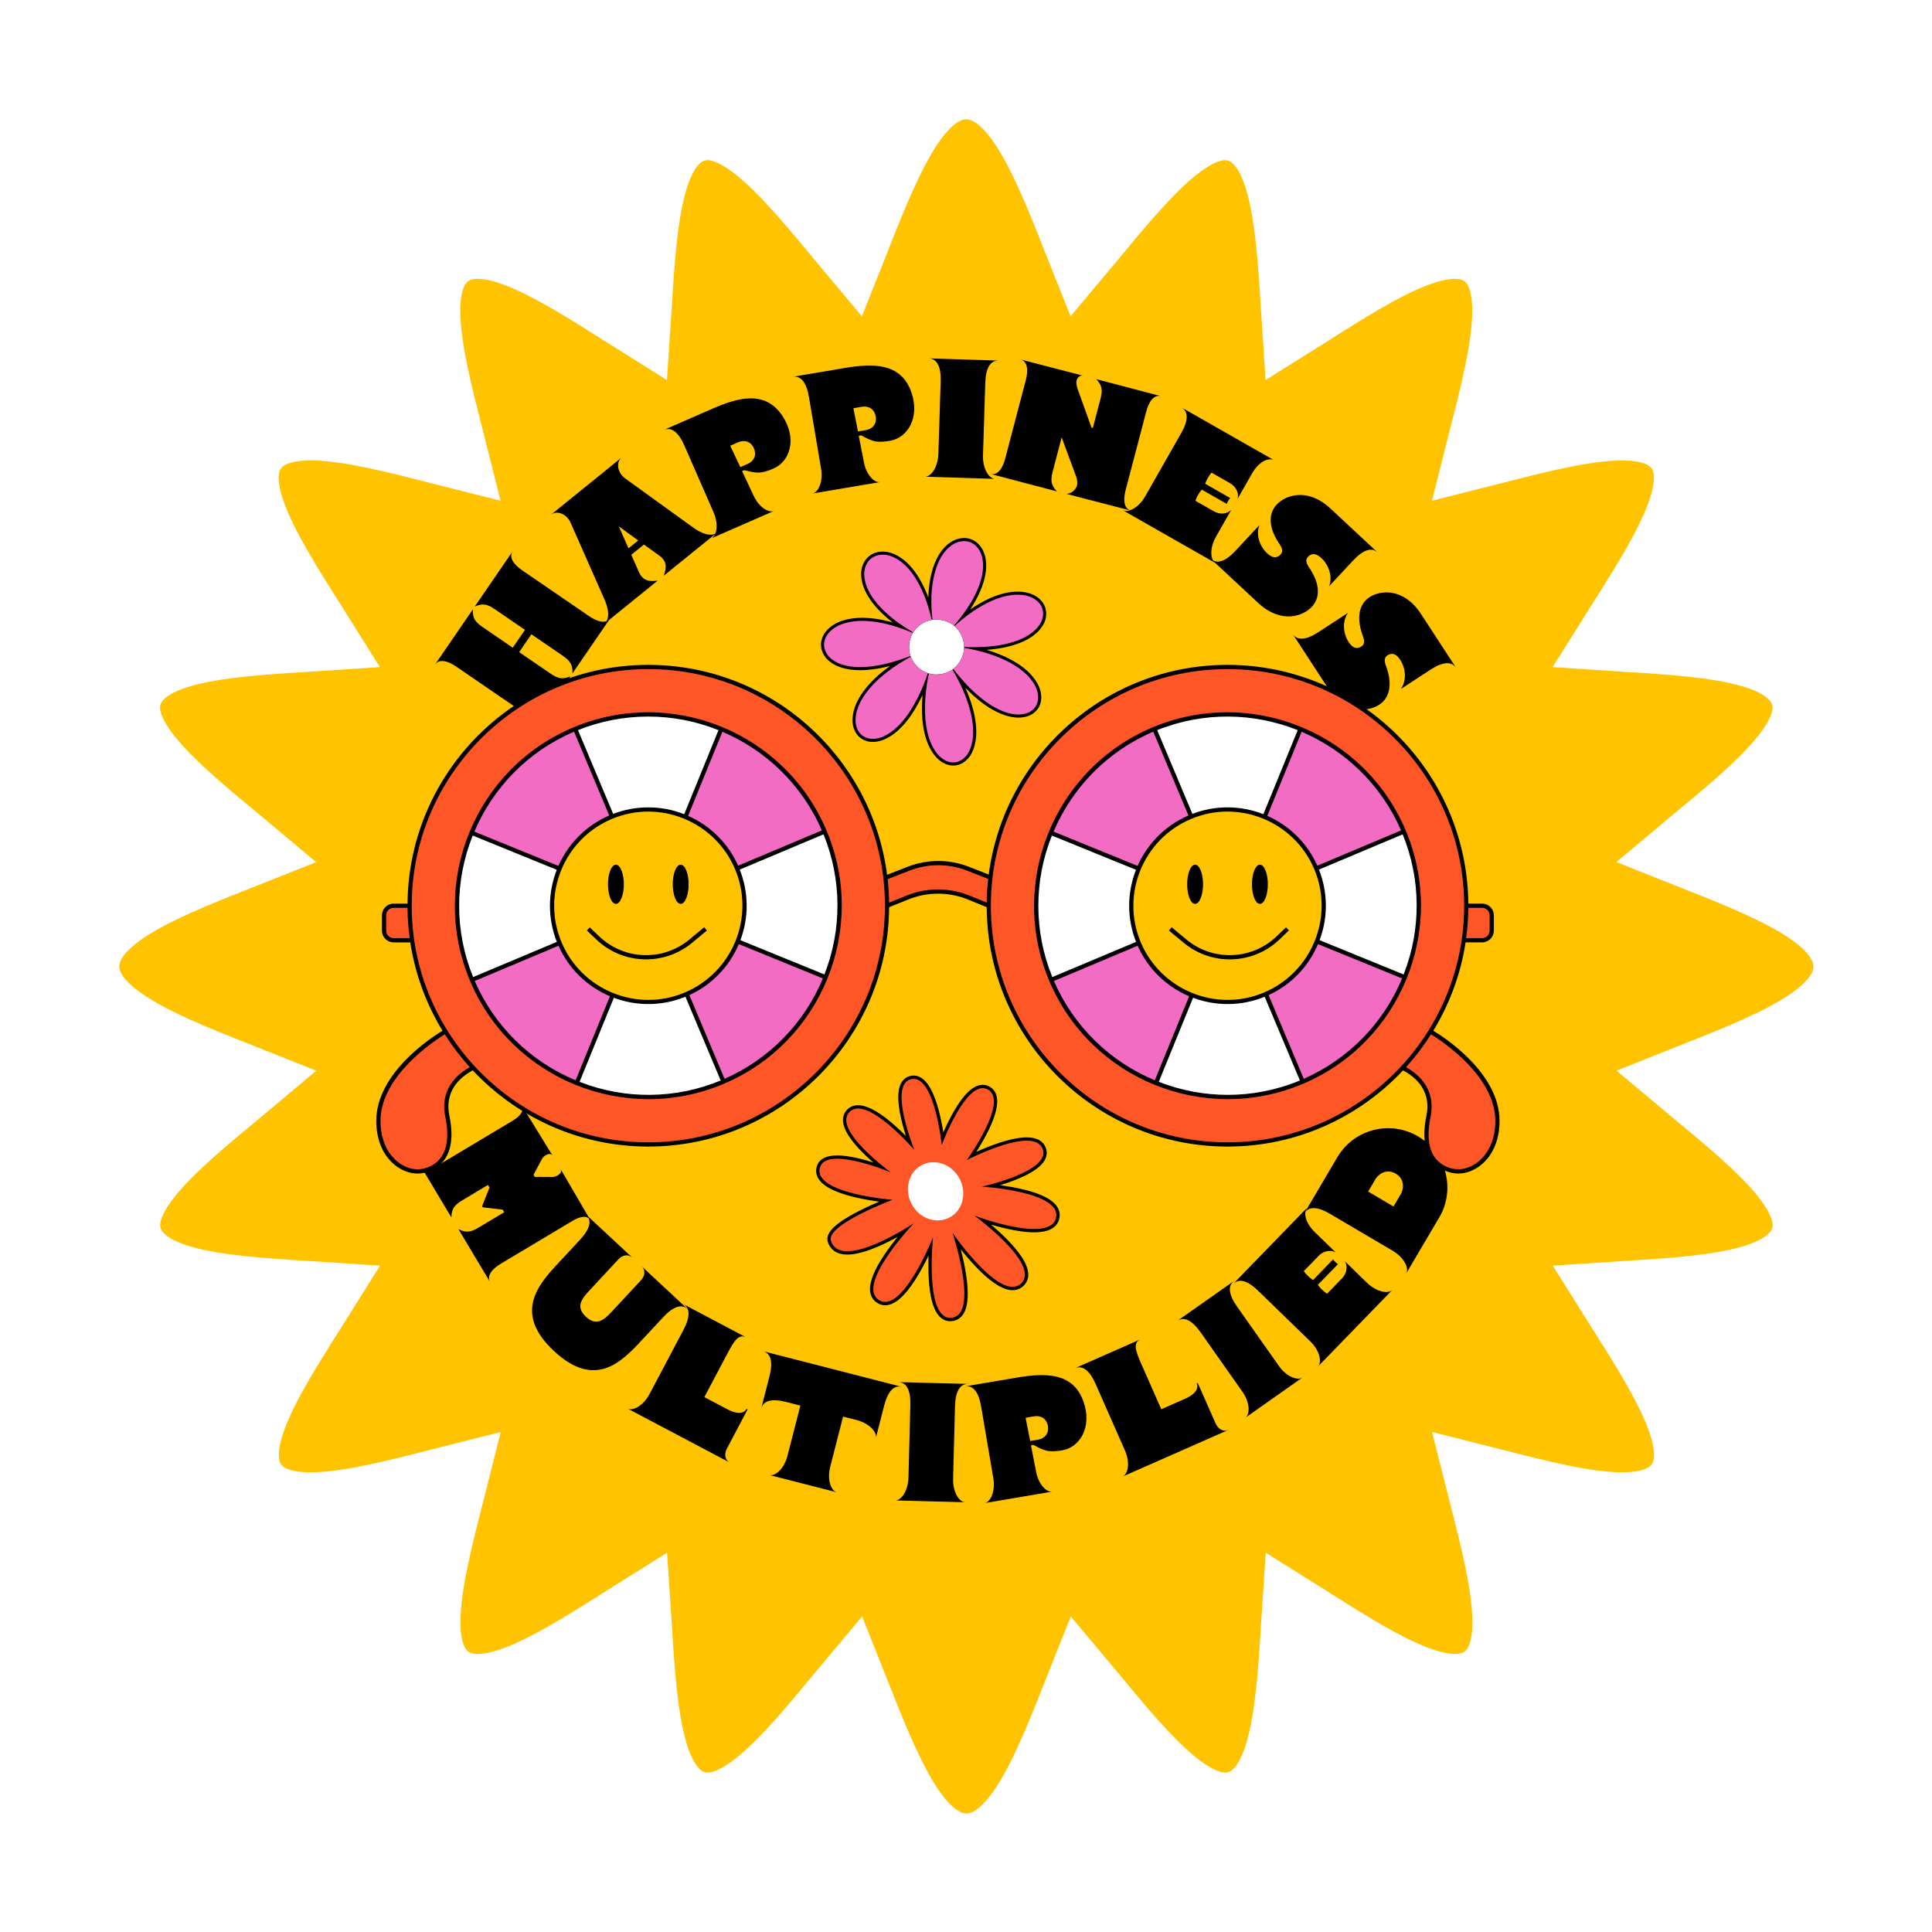 <svg fill="none" height="542" viewBox="0 0 542 542" width="542" xmlns="http://www.w3.org/2000/svg" xmlns:xlink="http://www.w3.org/1999/xlink"><filter id="a" color-interpolation-filters="sRGB" filterUnits="userSpaceOnUse" height="541.149" width="541.17" x=".531" y=".532"><feFlood flood-opacity="0" result="BackgroundImageFix"/><feColorMatrix in="SourceAlpha" result="hardAlpha" type="matrix" values="0 0 0 0 0 0 0 0 0 0 0 0 0 0 0 0 0 0 127 0"/><feOffset dx="8" dy="10"/><feGaussianBlur stdDeviation="10"/><feComposite in2="hardAlpha" operator="out"/><feColorMatrix type="matrix" values="0 0 0 0 0 0 0 0 0 0 0 0 0 0 0 0 0 0 0.25 0"/><feBlend in2="BackgroundImageFix" mode="normal" result="effect1_dropShadow_71_251"/><feBlend in="SourceGraphic" in2="effect1_dropShadow_71_251" mode="normal" result="shape"/></filter><g filter="url(#a)"><path d="m507.171 261.106c0-13.162-26.344-22.06-49.311-31.267 18.971-15.984 41.278-32.298 37.426-44.162-3.996-12.318-31.782-12.565-56.52-14.254 13.121-21.051 29.249-43.565 21.792-53.823-7.518-10.34-33.925-1.998-57.962 3.996 5.994-24.037 14.336-50.444 3.996-57.962-10.258-7.457-32.772 8.672-53.823 21.793-1.689-24.738-1.936-52.525-14.254-56.521-11.885-3.852-28.198 18.456-44.182 37.426-9.207-22.987-18.106-49.332-31.268-49.332s-22.06 26.345-31.268 49.332c-15.984-18.971-32.297-41.278-44.162-37.426-12.317 3.996-12.564 31.783-14.253 56.521-21.051-13.121-43.565-29.249-53.823-21.793-10.34 7.518-1.998 33.925 3.996 57.962-24.038-5.994-50.444-14.336-57.962-3.996-7.457 10.258 8.672 32.772 21.793 53.823-24.738 1.689-52.525 1.936-56.521 14.254-3.852 11.885 18.456 28.198 37.426 44.182-22.946 9.187-49.291 18.085-49.291 31.247s26.345 22.061 49.332 31.268c-18.971 15.984-41.278 32.298-37.426 44.162 3.996 12.318 31.783 12.565 56.521 14.254-13.121 21.051-29.249 43.564-21.793 53.822 7.518 10.34 33.925 1.998 57.962-3.996-5.994 24.038-14.336 50.445-3.996 57.963 10.258 7.456 32.772-8.672 53.823-21.793 1.689 24.738 1.936 52.525 14.254 56.521 11.885 3.852 28.198-18.456 44.182-37.427 9.207 22.988 18.106 49.333 31.268 49.333s22.06-26.345 31.268-49.333c15.984 18.971 32.297 41.279 44.162 37.427 12.317-3.996 12.564-31.783 14.253-56.521 21.051 13.121 43.565 29.249 53.823 21.793 10.34-7.518 1.998-33.925-3.996-57.963 24.038 5.994 50.444 14.336 57.962 3.996 7.457-10.258-8.671-32.771-21.792-53.822 24.738-1.689 52.525-1.936 56.521-14.254 3.851-11.885-18.456-28.199-37.427-44.183 22.987-9.207 49.332-18.105 49.332-31.267z" fill="#ffc300" stroke="#fff" stroke-linecap="round" stroke-miterlimit="10" stroke-width="12.937"/></g><path d="m171.239 173.381-10.645 15.537c.13-2.551-.751-3.611-2.902-5.082l-8.614-5.903-3.431 5.013 8.614 5.902c2.151 1.471 3.461 1.901 5.792.861l-10.644 15.527c1.26-1.841-.491-3.902-2.642-5.373l-18.788-12.865c-2.141-1.471-4.703-2.362-5.963-.521l10.645-15.537c-.15 2.541.7 3.592 2.891 5.082l8.294 5.683 3.432-5.002-8.294-5.683c-2.151-1.481-3.462-1.921-5.793-.86l10.655-15.547c-1.261 1.84.49 3.901 2.631 5.372l18.789 12.866c2.151 1.481 4.712 2.371 5.973.53zm13.646-17.568-4.232-3.051-3.552 2.871 2.101 4.772c1.121 2.511 2.772 2.822 5.303 2.481l-15.007 12.146c1.731-1.401 1.2-4.322.11-6.803l-9.535-21.58c-1.08-2.471-3.831-3.602-5.562-2.201l19.909-16.118c-1.731 1.411-1.19 4.332.991 5.903l19.128 13.817c2.191 1.58 4.943 2.721 6.673 1.32l-15.006 12.146c.86-2.411.9-4.092-1.321-5.703zm-5.843-4.192-5.442-3.952 2.721 6.153zm38.028-20.209c-3.572 1.561-4.832 1.38-8.234.49l-.65.28 3.111 6.613c1.521 3.482 4.342 5.193 5.863 4.532l-17.638 7.724c1.52-.67 2.171-3.902.64-7.383l-8.134-18.599c-1.671-3.822-3.651-5.393-5.822-4.442l13.776-6.023c6.663-2.871 14.527-5.382 19.459 1.981 4.342 6.493 2.111 12.866-2.371 14.827zm-9.375-.36 2.041-.891c1.741-.76 2.612-2.441 1.761-4.392-.85-1.951-2.681-2.461-4.422-1.691l-2.221.971zm42.02-7.394c-3.842.651-5.022.17-8.104-1.52l-.7.11 1.4 7.173c.641 3.752 2.962 6.093 4.603 5.823l-18.999 3.211c1.641-.28 3.061-3.261 2.421-7.003l-3.382-20.019c-.69-4.112-2.241-6.113-4.582-5.723l14.837-2.511c7.163-1.171 15.397-1.681 18.399 6.653 2.631 7.353-1.081 12.986-5.893 13.806zm-9.014-2.621 2.201-.37c1.871-.32 3.121-1.731 2.761-3.832-.35-2.101-2.001-3.031-3.862-2.721l-2.391.41zm38.417 13.306-19.629-.62c1.661.06 3.642-2.581 3.762-6.383l.64-20.289c.13-4.172-.98-6.433-3.351-6.513l19.629.62c-2.371-.07-3.632 2.121-3.762 6.293l-.64 20.289c-.12 3.792 1.691 6.553 3.351 6.603zm38.188 8.914-18.088-4.692c1.31-.15 2.141-.87 2.661-1.761.26-.37.38-1.02.35-1.48-.05-.741-.17-1.261-.43-1.921l-3.962-10.695-2.471 9.404c-.66 2.511-.63 3.902 1.14 5.743l-18.678-4.912c2.161.57 3.511-1.771 4.172-4.302l5.782-22.021c.661-2.521.641-5.222-1.52-5.792l17.638 4.582c-.961-.25-1.671.54-1.861 1.28-.21.821.03 1.761.48 3.012l3.692 10.245.37.1 2.091-7.944c.66-2.521.63-3.902-1.14-5.743l18.208 4.783c-2.161-.571-3.512 1.78-4.172 4.301l-5.783 22.031c-.66 2.511-.64 5.222 1.521 5.782zm23.711 14.707-26.052-14.837c1.441.821 4.432-.59 6.313-3.892l10.045-17.638c2.07-3.621 2.141-6.153.08-7.323l26.052 14.847c-1.441-.831-4.202.17-6.263 3.792l-3.992 7.013c.43-1.611-.45-3.422-2.101-4.362l-5.233-2.982c-.73.891-1.34 1.961-1.78 3.122l7.043 4.022c-.36.34-.83 1.17-.941 1.65l-7.043-4.021c-.85 1-1.41 2.091-1.791 3.131l5.233 2.981c1.661.941 3.661.781 4.822-.42l-4.272 7.504c-1.881 3.301-1.571 6.593-.12 7.413zm25.912-1.741c-1.031 1.111-.08 2.321.73 3.602 2.421 3.802 2.892 7.684.37 10.395-2.491 2.671-8.453 4.762-14.726-.761l-13.637-12.705c1.731 1.62 4.112.79 6.964-2.261l6.693-7.194c-1.081 2.761.11 6.013 2.151 7.914 1.5 1.4 2.741 1.451 3.781.34 1.031-1.111.08-2.321-.74-3.602-2.411-3.801-2.881-7.683-.36-10.394 2.521-2.702 8.624-4.793 14.967.99l13.396 12.476c-1.731-1.611-4.122-.791-6.963 2.271l-6.693 7.173c1.08-2.751-.12-6.003-2.161-7.904-1.491-1.39-2.742-1.45-3.772-.34zm22.3 27.633c-1.28.83-.65 2.231-.16 3.672 1.431 4.272.961 8.154-2.141 10.174-3.061 2.001-9.354 2.592-14.116-4.262l-10.185-15.617c1.291 1.981 3.812 1.761 7.303-.52l8.234-5.372c-1.711 2.421-1.34 5.862.19 8.203 1.111 1.711 2.311 2.051 3.582 1.221 1.26-.82.64-2.221.15-3.662-1.431-4.282-.96-8.154 2.141-10.174 3.101-2.021 9.524-2.592 14.297 4.542l10.004 15.347c-1.29-1.991-3.812-1.761-7.303.51l-8.224 5.372c1.711-2.421 1.331-5.852-.2-8.203-1.111-1.711-2.311-2.061-3.572-1.231z" fill="#000"/><path d="m134.422 344.29 7.043-4.212-.43-.73-5.593-.651-.19-.32 2.071-5.222-.43-.73-7.054 4.221c-2.271 1.361-3.171 2.342-3.201 4.893l-8.934-14.937c1.14 1.911 3.752 1.19 5.993-.16l20.109-12.026c2.281-1.37 3.361-2.961 2.511-4.382l8.714 14.187c-.77-1.201-2.591.11-2.991.91l-2.371 4.452.35.57 5.042.03c.891.01 2.901-.97 2.211-2.211l8.384 14.377c-.85-1.421-2.771-1.22-5.052.15l-20.11 12.026c-2.241 1.34-4.112 3.301-2.971 5.212l-8.934-14.937c2.261 1.181 3.552.851 5.833-.51zm30.003-3.552 13.016 12.116c-1.21-1.131-2.801-.8-3.931.41l-8.274 8.894c-2.261 2.431-3.702 4.592-.851 7.244 2.852 2.651 4.913 1.07 7.174-1.361l8.274-8.894c1.13-1.211 1.33-2.831.12-3.962l13.016 12.116c-1.731-1.611-4.122-.791-6.964 2.271l-6.403 6.873c-5.622 6.043-12.956 13.026-24.171 2.581-11.565-10.755-4.362-18.709 1.291-24.781l5.943-6.393c2.841-3.052 3.491-5.493 1.76-7.114zm40.349 69.592-28.733-15.187c1.47.781 4.412-.72 6.193-4.081l9.484-17.949c1.951-3.681 1.941-6.213-.15-7.323l17.828 9.424c-2.101-1.11-3.351.761-5.302 4.442l-6.493 12.286 6.623 3.502c1.881 1 4.292 1.52 5.202-.2l.3.16-5.762 10.905c-.851 1.59-.651 3.251.81 4.021zm43.25-15.947-2.321 9.054c.41-1.61-1.731-4.122-5.413-5.072l-3.771-.96-3.602 14.056c-.95 3.682.22 6.773 1.831 7.183l-18.889-4.842c1.611.41 4.122-1.731 5.062-5.412l3.612-14.067-3.902-1c-4.051-1.041-6.503-.441-7.093 1.86l2.321-9.054c1.041-4.042.44-6.493-1.861-7.083l39.068 10.025c-2.301-.601-4.001 1.27-5.042 5.312zm22.751 27.053-19.64-.511c1.661.04 3.622-2.611 3.722-6.413l.53-20.289c.11-4.172-1.01-6.433-3.381-6.493l19.629.51c-2.371-.06-3.612 2.141-3.722 6.313l-.53 20.29c-.1 3.801 1.731 6.553 3.392 6.593zm27.242-14.567c-3.832.65-5.022.17-8.094-1.521l-.7.12 1.401 7.174c.64 3.741 2.951 6.092 4.592 5.812l-18.989 3.222c1.641-.28 3.061-3.262 2.431-7.004l-3.401-20.019c-.691-4.112-2.241-6.113-4.583-5.712l14.827-2.512c7.174-1.18 15.407-1.7 18.409 6.634 2.641 7.353-1.071 12.996-5.893 13.806zm-9.004-2.611 2.201-.37c1.861-.321 3.111-1.741 2.761-3.842-.36-2.101-2.011-3.032-3.872-2.712l-2.391.411zm55.656-3.132-29.734 13.106c1.521-.67 2.161-3.902.63-7.383l-8.194-18.569c-1.68-3.821-3.661-5.382-5.832-4.432l18.448-8.134c-2.171.961-1.49 3.102.19 6.914l5.613 12.716 6.853-3.022c1.961-.87 3.862-2.431 3.072-4.212l.3-.13 4.982 11.285c.73 1.651 2.151 2.522 3.672 1.861zm20.739-14.697-16.057 11.316c1.36-.961 1.35-4.262-.841-7.364l-11.685-16.597c-2.411-3.412-4.652-4.552-6.593-3.192l16.057-11.305c-1.941 1.361-1.63 3.872.771 7.283l11.695 16.598c2.181 3.101 5.293 4.222 6.653 3.261zm25.222-24.581-20.89 21.51c1.161-1.191.55-4.442-2.181-7.083l-14.567-14.137c-2.991-2.911-5.422-3.611-7.073-1.911l20.88-21.51c-1.151 1.191-.871 4.102 2.121 7.004l5.793 5.622c-1.461-.82-3.432-.42-4.753.941l-4.202 4.322c.691.93 1.571 1.791 2.592 2.511l5.642-5.823c.25.44.931 1.101 1.371 1.331l-5.653 5.812c.751 1.071 1.671 1.891 2.581 2.512l4.192-4.322c1.331-1.361 1.671-3.342.811-4.783l6.193 6.023c2.731 2.641 5.982 3.172 7.143 1.981zm.07-10.965-17.488-10.305c-3.592-2.121-6.123-2.221-7.324-.18l9.275-15.727c4.652-7.904 14.777-10.515 22.67-5.863 7.884 4.652 10.585 14.827 5.933 22.721l-9.274 15.727c.85-1.431-.521-4.442-3.792-6.373zm2.321-15.967c.67-1.151 1.231-4.072-1.461-5.663-2.701-1.591-4.972.32-5.652 1.471l-2.091 3.551 7.113 4.192z" fill="#000"/><path d="m206.984 264.162 24.572 10.021-.211.496c-5.263 12.724-15.244 22.92-27.852 28.454l-.511.226-10.277-24.467.466-.225c6.124-2.815 10.975-7.817 13.603-14.024zm-35.661 14.821c-6.31-2.659-11.372-7.618-14.159-13.873l-.211-.482-24.466 10.292.211.497c5.537 12.774 15.694 22.766 28.589 28.137l.497.211 10.021-24.572zm21.502-49.625c6.124 2.709 11.023 7.593 13.753 13.708l.211.481 24.481-10.292-.211-.496c-5.447-12.597-15.542-22.611-28.183-27.957l-.496-.211-10.036 24.557zm162.491 0c6.124 2.709 11.023 7.593 13.753 13.708l.211.481 24.481-10.292-.226-.496c-5.438-12.599-15.528-22.614-28.168-27.957l-.496-.211-10.036 24.557zm-198.167 13.783c2.746-6.223 7.739-11.181 13.979-13.888l.496-.211-10.292-24.481-.496.226c-12.76 5.432-22.796 15.498-28.258 28.303l-.211.496 24.571 10.022zm176.665 35.842c-6.311-2.659-11.372-7.618-14.159-13.873l-.211-.482-24.481 10.292.226.497c5.5 12.74 15.749 22.835 28.574 28.137l.496.211 10.037-24.572zm-14.174-35.842c2.746-6.223 7.739-11.181 13.979-13.888l.496-.211-10.292-24.481-.497.226c-12.759 5.432-22.795 15.498-28.257 28.303l-.211.496 24.571 10.022zm49.625 21.502c-2.628 6.207-7.479 11.209-13.603 14.024l-.481.225 10.292 24.467.496-.226c12.616-5.528 22.602-15.726 27.867-28.454l.196-.496-24.572-10.021z" fill="#f36cc3"/><path d="m181.871 187.167c-36.895 0-66.913 30.018-66.913 66.928s30.018 66.914 66.913 66.914 66.913-30.019 66.913-66.914c0-36.894-30.018-66.928-66.913-66.928zm20.825 116.463c-27.31 11.465-58.878-1.4-70.359-28.725s1.399-58.863 28.709-70.344c6.565-2.776 13.621-4.21 20.75-4.213 21.005 0 40.987 12.384 49.609 32.923 11.481 27.31-1.399 58.863-28.709 70.359zm141.666-116.463c-36.895 0-66.913 30.018-66.913 66.928s30.018 66.914 66.913 66.914 66.913-30.019 66.913-66.914c0-36.894-30.018-66.928-66.913-66.928zm20.825 116.463c-27.31 11.465-58.878-1.4-70.359-28.725s1.399-58.863 28.709-70.344c6.565-2.776 13.621-4.21 20.75-4.213 20.99 0 40.972 12.384 49.609 32.923 11.481 27.31-1.399 58.863-28.709 70.359z" fill="#fe5627"/><path d="m192.599 278.938 10.277 24.481-.496.196c-12.77 5.317-27.109 5.459-39.98.391l-.511-.196 10.021-24.571.497.18c6.364 2.399 13.403 2.297 19.696-.286zm14.235-35.285.195.497c2.467 6.223 2.531 13.141.181 19.41l-.196.497 24.572 10.021.195-.512c5.026-12.772 4.934-26.988-.255-39.693l-.211-.497zm-50.121 20.388c-2.527-6.367-2.531-13.459-.015-19.831l.195-.482-24.571-10.036-.196.497c-5.188 12.875-5.149 27.266.105 40.114l.196.512 24.481-10.292zm15.498-35.224c6.299-2.408 13.27-2.376 19.546.09l.481.196 10.037-24.572-.512-.195c-12.772-5.146-27.042-5.146-39.814 0l-.512.195 10.292 24.466zm182.383 50.316c-6.299 2.584-13.341 2.685-19.712.286l-.481-.18-10.021 24.571.496.196c12.877 5.066 27.22 4.926 39.995-.391l.496-.196-10.292-24.481zm-35.39-15.092c-2.527-6.367-2.531-13.459-.015-19.831l.195-.482-24.571-10.036-.211.497c-5.176 12.97-5.146 27.219.12 40.114l.196.512 24.481-10.292zm50.121-20.388.195.497c2.469 6.223 2.528 13.144.166 19.41l-.181.497 24.572 10.021.195-.512c5.022-12.773 4.924-26.989-.27-39.693l-.196-.497zm-34.623-14.836c6.292-2.409 13.259-2.376 19.531.09l.496.196 10.021-24.572-.496-.195c-12.772-5.146-27.042-5.146-39.814 0l-.512.195 10.292 24.466z" fill="#fff"/><path d="m277.75 246.602c-.246 2.198-.375 4.409-.392 6.621v.782l-5.507-2.242c-5.521-2.272-11.711-2.289-17.244-.045l-5.702 2.287v-.782c-.03-2.212-.166-4.409-.407-6.546l-.045-.406 6.486-2.513c5.334-2.091 11.262-2.091 16.596 0l6.29 2.438zm132.938 17.123h5.101c1.463 0 2.649-1.185 2.649-2.648v-4.288c0-1.463-1.186-2.649-2.649-2.649h-4.408v.542c-.028 2.818-.232 5.634-.617 8.426zm-300.244 0h5.101l-.076-.617c-.376-2.794-.582-5.608-.617-8.426v-.542h-4.408c-.702 0-1.374.28-1.868.777-.493.496-.77 1.17-.766 1.872v4.288c-.004.701.273 1.375.766 1.872.494.496 1.166.776 1.868.776zm14.791 26.152-.286-.452-.437.286c-3.069 1.866-18.312 11.842-18.312 24.752 0 6.801 3.115 10.337 4.981 11.842s3.912 2.257 5.958 2.257c.536.006 1.072-.05 1.595-.165 3.521-.738 9.089-3.702 6.711-15.213-1.158-5.567 1.189-10.307 6.606-13.331l.587-.331-.452-.497c-2.576-2.844-4.902-5.904-6.951-9.148zm276.501-.166-.452-.286-.286.452c-2.049 3.241-4.369 6.301-6.936 9.148l-.452.497.587.331c5.402 3.024 7.749 7.764 6.606 13.331-2.378 11.511 3.175 14.475 6.695 15.213.524.115 1.06.171 1.595.165 2.047 0 4.153-.782 5.959-2.257 1.806-1.474 4.981-5.041 4.981-11.842 0-12.91-15.243-22.886-18.297-24.752z" fill="#fe5627"/><path d="m171.429 229.253c-10.047 4.221-16.561 14.081-16.502 24.978.06 10.898 6.68 20.686 16.772 24.797 3.238 1.324 6.704 2.009 10.202 2.016 3.578-.003 7.119-.725 10.413-2.121 13.692-5.748 20.162-21.578 14.399-35.27-5.763-13.693-21.592-20.163-35.284-14.4zm3.054 18.824c0 3.024-1.008 4.965-1.7 4.965s-1.685-1.941-1.685-4.965c0-3.025.993-4.966 1.685-4.966s1.7 1.926 1.7 4.966zm23.067 12.91-3.717 3.069c-3.539 2.939-7.993 4.552-12.594 4.559-5.066.009-9.937-1.95-13.587-5.462l-2.257-2.151.09-.075 2.242 2.151c7.192 6.862 18.381 7.248 26.031.903l3.717-3.085zm-8.276-12.91c0-3.04.993-4.966 1.685-4.966.693 0 1.701 1.926 1.701 4.966 0 3.039-1.008 4.965-1.701 4.965-.692 0-1.685-1.941-1.685-4.965zm144.645-18.824c-13.715 5.767-20.159 21.562-14.392 35.277 5.768 13.715 21.562 20.16 35.277 14.393 13.693-5.748 20.163-21.578 14.4-35.27-5.763-13.693-21.592-20.163-35.285-14.4zm17.846 18.824c0-3.04.993-4.966 1.685-4.966s1.685 1.926 1.685 4.966c0 3.039-.993 4.965-1.685 4.965s-1.685-1.941-1.685-4.965zm9.073 12.925-2.257 2.151c-3.65 3.512-8.521 5.471-13.587 5.462-4.601-.007-9.055-1.62-12.594-4.559l-3.717-3.069.075-.091 3.717 3.085c7.659 6.335 18.854 5.959 26.031-.903l2.257-2.151zm-25.564-7.96c-.692 0-1.686-1.941-1.686-4.965 0-3.025.994-4.966 1.686-4.966s1.685 1.926 1.685 4.966c0 3.039-.993 4.965-1.685 4.965z" fill="#ffc300"/><path d="m323.326 204.065c-27.58 11.586-40.581 43.47-28.995 71.051s43.471 40.596 71.066 28.995c27.596-11.601 40.597-43.47 28.996-71.051s-43.471-40.596-71.067-28.995zm31.102 24.345c-6.396-2.514-13.503-2.545-19.922-.09l-9.87-23.488c13.12-5.266 27.174-4.89 39.422 0zm-21.02.362c-6.365 2.752-11.458 7.803-14.265 14.144l-23.578-9.615c5.191-12.173 14.881-22.45 27.972-28.033zm.722.978c13.422-5.658 28.935.677 34.578 14.099 5.642 13.421-.692 28.935-14.114 34.592-13.422 5.658-28.935-.692-34.578-14.114-5.642-13.422.692-28.935 14.114-34.577zm.572 50.166c6.493 2.44 13.667 2.338 20.087-.286l9.886 23.488c-13.151 5.447-27.265 5.191-39.603.376zm21.186-.753c6.249-2.866 11.193-7.971 13.858-14.309l23.593 9.63c-5.224 12.59-15.104 22.68-27.58 28.168zm14.309-15.408c2.4-6.393 2.336-13.451-.18-19.801l23.488-9.886c5.141 12.578 5.238 26.654.271 39.302zm-.632-20.9c-2.782-6.241-7.786-11.223-14.038-13.978l9.63-23.594c12.082 5.162 22.284 14.746 27.897 27.687zm-74.466-8.456 23.593 9.615c-2.561 6.499-2.556 13.729.015 20.223l-23.488 9.871c-5.193-12.719-5.236-26.958-.12-39.709zm.571 40.807 23.489-9.886c2.839 6.385 8.004 11.448 14.444 14.159l-9.63 23.579c-12.695-5.253-22.847-15.243-28.303-27.852zm-134.819-71.141c-27.596 11.586-40.597 43.47-29.011 71.051s43.486 40.596 71.067 28.995c27.58-11.601 40.596-43.47 28.995-71.051s-43.471-40.596-71.051-28.995zm31.101 24.345c-6.402-2.514-13.512-2.545-19.937-.09l-9.87-23.488c12.65-5.08 26.773-5.08 39.422 0zm-21.035.362c-6.365 2.752-11.458 7.803-14.264 14.144l-23.579-9.615c5.191-12.173 14.881-22.45 27.972-28.033zm.722.978c13.422-5.658 28.935.677 34.578 14.099 5.642 13.421-.677 28.935-14.114 34.592-13.437 5.658-28.935-.692-34.578-14.114-5.642-13.422.692-28.935 14.114-34.577zm.572 50.166c6.493 2.44 13.667 2.338 20.088-.286l9.885 23.488c-12.648 5.248-26.842 5.384-39.588.376zm21.186-.753c6.249-2.87 11.198-7.974 13.873-14.309l23.579 9.63c-5.225 12.59-15.104 22.68-27.581 28.168zm14.31-15.408c2.409-6.391 2.344-13.453-.181-19.801l23.503-9.886c5.13 12.582 5.221 26.656.256 39.302zm-.632-20.9c-2.783-6.241-7.787-11.223-14.039-13.978l9.63-23.594c12.082 5.162 22.284 14.746 27.897 27.687zm-74.452-8.456 23.578 9.615c-2.561 6.499-2.556 13.729.015 20.223l-23.488 9.871c-5.196-12.719-5.233-26.963-.105-39.709zm.556 40.807 23.504-9.886c2.833 6.385 7.993 11.448 14.43 14.159l-9.63 23.579c-12.695-5.253-22.848-15.243-28.304-27.852zm199.868-27.129c0-3.04.993-5.507 2.227-5.507s2.227 2.467 2.227 5.507c0 3.039-.993 5.492-2.227 5.492s-2.227-2.453-2.227-5.492zm18.176 0c0-3.04.993-5.507 2.227-5.507s2.227 2.467 2.227 5.507c0 3.039-.993 5.492-2.227 5.492s-2.227-2.453-2.227-5.492zm-19.154 16.401-4.138-3.431.767-.918 4.123 3.431c7.432 6.184 18.321 5.808 25.309-.873l2.648-2.528.813.858-2.634 2.528c-7.425 7.093-18.989 7.493-26.888.933zm70.028 24.677c4.628-7.581 7.707-16.004 9.058-24.783h4.634c.875 0 1.713-.347 2.331-.964.617-.619.965-1.457.965-2.331v-4.288c0-.874-.348-1.713-.965-2.331-.618-.617-1.456-.964-2.331-.964h-3.867c-.331-36.986-30.5-66.974-67.56-66.974-34.292 0-62.67 25.685-66.989 58.818l-5.612-2.197c-5.492-2.136-11.586-2.136-17.078 0l-5.823 2.272c-4.274-33.178-32.667-58.893-66.989-58.893-37.06 0-67.229 29.988-67.545 66.974h-3.882c-1.821 0-3.296 1.474-3.296 3.295v4.288c0 1.821 1.475 3.295 3.296 3.295h4.649c1.345 8.777 4.419 17.202 9.043 24.783-3.054 1.85-18.583 11.872-18.583 25.308 0 5.237 1.851 9.63 5.207 12.354 1.941 1.565 4.183 2.407 6.38 2.407.58 0 1.161-.06 1.73-.18 3.024-.647 9.795-3.476 7.207-15.995-1.128-5.447 1.144-9.856 6.546-12.775 12.338 13.151 29.838 21.382 49.248 21.382 37.121 0 67.335-30.094 67.56-67.154l5.402-2.182c5.381-2.167 11.394-2.15 16.762.045l5.207 2.122c.225 37.075 30.439 67.169 67.56 67.169 19.41 0 36.925-8.231 49.248-21.382 5.402 2.919 7.674 7.328 6.546 12.775-2.588 12.519 4.183 15.348 7.207 15.995.569.12 1.15.18 1.731.18 2.196 0 4.438-.842 6.379-2.407 3.356-2.724 5.207-7.117 5.207-12.354 0-13.436-15.514-23.458-18.583-25.308zm15.799-32.366v4.288c0 1.163-.944 2.107-2.107 2.107h-4.484c.381-2.819.587-5.658.617-8.502h3.867c.559 0 1.094.221 1.49.617s.617.932.617 1.49zm-307.452 6.395c-1.163 0-2.107-.944-2.107-2.107v-4.288c0-1.163.944-2.107 2.107-2.107h3.882c.015 2.844.221 5.685.617 8.502zm14.475 50.106c2.272 11.059-2.964 13.888-6.29 14.58-2.347.512-4.95-.226-7.117-1.971-1.776-1.445-4.77-4.86-4.77-11.436 0-12.669 15.228-22.57 18.041-24.3 2.068 3.266 4.409 6.351 6.997 9.223-5.627 3.16-8.065 8.066-6.861 13.904zm56.952 7.177c-36.594 0-66.372-29.778-66.372-66.372s29.778-66.386 66.372-66.386 66.387 29.777 66.387 66.386-29.778 66.372-66.387 66.372zm72.511-69.246-4.966 2.002c-.03-2.227-.15-4.424-.391-6.591l6.094-2.377c5.211-2.032 10.995-2.032 16.206 0l5.898 2.302c-.241 2.182-.376 4.409-.406 6.651l-4.785-1.941c-5.652-2.318-11.987-2.334-17.65-.046zm89.98 69.246c-36.609 0-66.387-29.778-66.387-66.372s29.778-66.386 66.387-66.386 66.387 29.777 66.387 66.386-29.778 66.372-66.387 66.372zm70.359 5.432c-2.167 1.745-4.755 2.468-7.117 1.971-3.325-.692-8.562-3.521-6.275-14.58 1.204-5.838-1.249-10.744-6.876-13.904 2.588-2.872 4.929-5.957 6.997-9.223 2.813 1.715 18.041 11.616 18.041 24.3 0 6.576-2.979 9.991-4.77 11.436zm-225.989-77.822c0-3.04.994-5.507 2.227-5.507 1.234 0 2.227 2.467 2.227 5.507 0 3.039-.993 5.492-2.227 5.492-1.233 0-2.227-2.453-2.227-5.492zm-18.176 0c0-3.04 1.008-5.507 2.227-5.507s2.227 2.467 2.227 5.507c0 3.039-.993 5.492-2.227 5.492s-2.227-2.453-2.227-5.492zm26.994 12.052.752.918-4.123 3.431c-7.907 6.556-19.47 6.155-26.903-.933l-2.634-2.528.813-.858 2.648 2.528c6.988 6.681 17.877 7.057 25.309.873z" fill="#000"/><path d="m256.171 177.397c-.044.075-.089.15-.134.224-.016.027-.032.054-.048.081-.005.006-.008.012-.013.019-.115.247-.231.495-.346.742-.064.169-.129.339-.193.509-.026.086-.051.173-.077.259-.046.174-.093.347-.139.521-.018.089-.034.177-.052.265-.028.178-.057.355-.086.532-.009.09-.016.179-.024.269-.012.178-.024.358-.035.537.001.089.002.179.003.269.006.18.013.359.018.539.011.09.02.179.031.269.023.179.047.357.071.536.019.089.039.178.057.267.043.177.084.353.127.53.028.088.056.175.083.262.027.072.053.144.08.216.056.134.113.267.169.4.042.087.083.174.124.261.022.042.045.085.067.127.045.084.092.169.137.253.024.04.049.082.073.122.051.082.1.163.15.245.026.039.053.079.079.117.055.079.109.158.163.235.028.039.057.076.085.115.058.074.116.149.174.225.031.036.062.072.092.108.062.071.124.143.186.215.032.034.065.069.096.104.066.069.132.136.197.204.035.033.069.067.103.099.069.065.138.13.207.194.036.03.072.062.107.093.074.061.146.122.218.182.038.029.075.058.112.088.076.056.152.113.228.17.039.027.078.054.117.081.079.053.157.106.236.159.041.024.082.05.122.075.082.049.164.097.245.146.042.023.085.046.126.069.085.043.169.088.254.133.043.02.087.041.13.061.087.04.174.08.262.12.044.018.088.037.133.055.089.035.18.07.269.106.046.016.092.032.137.047.051.016.1.031.15.047.037.012.074.025.111.036.011.005.024.009.036.012.141.035.283.069.424.104.096.019.191.038.285.058.048.007.096.014.143.021.095.014.19.029.286.043.047.004.096.009.143.015.096.008.192.016.286.025.048.002.097.005.145.007.094.003.19.007.286.01h.143c.096-.002.191-.003.287-.005.047-.003.094-.006.143-.009.094-.006.189-.013.285-.02.047-.006.095-.01.141-.016.095-.012.189-.023.284-.036.046-.008.094-.015.14-.023.094-.017.188-.034.281-.05.048-.01.093-.021.141-.031.092-.023.185-.045.277-.067.047-.012.092-.025.138-.038.092-.026.183-.053.275-.08.045-.016.09-.031.135-.046.09-.032.181-.063.271-.095.044-.019.089-.036.133-.053.089-.037.177-.074.266-.11.043-.02.087-.041.13-.061.087-.042.174-.083.26-.125.043-.023.086-.045.128-.068.085-.046.169-.092.254-.139.041-.024.084-.049.125-.075.082-.05.165-.102.247-.153.04-.028.081-.054.121-.082.077-.057.155-.115.232-.173.112-.092.223-.185.335-.277.072-.065.143-.129.215-.193.035-.033.069-.067.104-.1.067-.068.135-.136.202-.204.033-.035.065-.07.098-.106.063-.07.127-.142.19-.214.031-.036.061-.073.092-.109.059-.074.118-.149.178-.223.028-.038.057-.077.085-.115.055-.077.111-.154.166-.232.026-.04.052-.078.079-.118.051-.081.102-.16.153-.24.024-.042.047-.082.072-.123.046-.083.093-.165.139-.247.022-.042.044-.085.066-.127.042-.085.083-.17.126-.254.019-.044.039-.087.058-.13.038-.087.075-.174.113-.262.017-.044.034-.087.051-.132.033-.089.066-.178.099-.267.015-.045.029-.091.044-.135.028-.092.056-.183.084-.273.013-.046.025-.093.037-.138.024-.093.047-.185.069-.278.01-.047.02-.093.03-.14.019-.094.037-.188.055-.282.007-.048.015-.095.022-.143.013-.095.026-.19.039-.285.005-.048.01-.095.014-.144.008-.097.017-.192.025-.289.002-.048.004-.096.006-.145.001-.078.004-.156.005-.234-.004-.135-.008-.271-.013-.406-.006-.09-.013-.18-.019-.27-.006-.044-.011-.089-.016-.134-.025-.177-.049-.355-.075-.534-.02-.087-.039-.175-.058-.262-.043-.175-.087-.349-.13-.523-.029-.085-.057-.169-.086-.255-.06-.169-.121-.338-.182-.506-.036-.082-.072-.164-.109-.246-.078-.162-.155-.324-.232-.486-.045-.078-.089-.156-.134-.233-.093-.154-.186-.307-.278-.462-.052-.073-.104-.147-.156-.219-.107-.144-.215-.288-.323-.432-.058-.068-.117-.136-.176-.204-.122-.133-.243-.265-.364-.398-.065-.063-.13-.124-.196-.186-.023-.019-.045-.038-.068-.057-.018-.015-.036-.03-.053-.045-.06-.051-.119-.102-.178-.154-.22-.154-.441-.309-.661-.464-.154-.091-.308-.183-.462-.274-.08-.04-.159-.08-.239-.12-.161-.075-.322-.15-.483-.227-.083-.031-.166-.063-.249-.095-.166-.059-.334-.118-.501-.177-.086-.023-.171-.047-.257-.07-.171-.043-.344-.085-.516-.127-.087-.016-.175-.031-.263-.045-.175-.027-.351-.052-.526-.078-.089-.006-.178-.013-.266-.019-.179-.008-.357-.016-.535-.024-.089.001-.18.004-.269.007-.179.01-.359.019-.538.028-.089.012-.179.023-.268.034-.08.013-.16.027-.24.04-.262.067-.523.133-.785.198-.17.057-.34.114-.509.171-.082.034-.165.068-.247.103-.162.072-.325.145-.487.218-.079.042-.156.084-.234.127-.154.088-.308.177-.462.264-.074.05-.148.099-.22.149-.145.103-.29.206-.435.309m-1.806 1.965c.049-.076.099-.151.149-.227.109-.143.218-.285.328-.427m-.477.654c-.312-.184-.624-.367-.936-.55-.154-.095-.308-.191-.463-.287-.307-.193-.613-.386-.92-.579-.151-.1-.302-.2-.454-.301-.3-.204-.6-.407-.902-.61-.147-.106-.294-.212-.442-.317-.292-.215-.585-.429-.877-.644-.143-.112-.285-.223-.428-.335-.284-.226-.567-.452-.85-.678-.138-.118-.275-.236-.413-.354-.272-.239-.544-.478-.817-.716-.131-.125-.263-.249-.395-.374-.13-.124-.261-.25-.392-.375-.063-.064-.127-.127-.191-.192-.128-.128-.256-.257-.383-.386-.062-.066-.125-.131-.187-.197-.124-.131-.248-.264-.372-.396-.06-.068-.121-.135-.181-.203-.121-.135-.241-.271-.361-.407-.058-.069-.117-.138-.176-.208-.227-.287-.455-.576-.682-.863-.145-.199-.292-.397-.437-.595-.069-.103-.138-.204-.206-.307-.135-.207-.269-.414-.404-.621-.061-.106-.123-.212-.185-.32-.12-.214-.242-.429-.362-.644-.053-.11-.107-.22-.161-.33-.052-.111-.105-.222-.158-.333-.024-.056-.048-.112-.073-.169-.048-.112-.096-.225-.144-.338-.022-.057-.043-.113-.066-.171-.043-.114-.085-.229-.128-.343-.019-.058-.039-.116-.058-.175-.037-.116-.074-.231-.112-.348-.016-.059-.033-.118-.049-.176-.031-.118-.063-.237-.093-.355-.014-.059-.027-.119-.041-.179-.025-.12-.05-.239-.074-.359-.011-.06-.021-.121-.031-.181-.018-.123-.037-.244-.055-.365-.007-.061-.012-.122-.019-.184-.012-.123-.022-.246-.034-.368-.003-.063-.006-.125-.009-.188-.004-.121-.007-.244-.012-.365.002-.082.003-.163.004-.246.002-.04.005-.081.007-.122.006-.082.011-.164.018-.246.004-.04.01-.081.014-.122.012-.082.023-.162.034-.244.006-.04.014-.081.021-.121.016-.081.031-.162.048-.242.009-.04.019-.08.029-.12.021-.08.041-.159.062-.239.012-.039.024-.078.036-.117.026-.079.052-.156.076-.235.015-.038.03-.077.044-.115.031-.076.062-.152.092-.228.016-.037.033-.074.05-.111.036-.074.071-.148.107-.222.019-.036.038-.071.057-.107.04-.071.081-.143.121-.214.021-.034.043-.068.065-.102.045-.068.089-.136.135-.204.023-.032.048-.065.072-.098.049-.064.1-.129.149-.193.027-.031.053-.062.08-.092.054-.061.108-.121.163-.181.028-.029.058-.057.087-.085.059-.057.118-.113.177-.169.032-.026.063-.052.094-.079.064-.051.128-.103.192-.154.034-.024.068-.047.101-.071.068-.047.137-.092.206-.138.036-.022.072-.042.108-.064.118-.064.236-.129.354-.194.08-.038.16-.075.24-.113.041-.016.083-.032.123-.048.083-.031.165-.062.248-.093.042-.012.083-.026.125-.038.085-.024.169-.048.254-.072.042-.01.085-.02.128-.03.086-.017.172-.035.257-.052.044-.007.087-.014.13-.02.087-.011.174-.022.261-.034.044-.003.087-.007.13-.01.088-.006.176-.011.264-.017.044 0 .087 0 .131-.001.089 0 .177.001.264 0 .045.003.089.005.134.007.087.006.176.012.264.017.043.005.087.01.131.015.089.011.177.022.264.033.045.007.088.014.132.022.088.015.175.032.263.047.042.01.086.019.13.03.085.02.172.041.259.061.043.013.086.024.129.036.169.053.339.104.508.157.083.032.165.065.247.097.164.068.326.136.488.205.078.04.155.079.233.118.167.091.335.181.502.272l.327.192c.054.034.106.068.159.102.106.069.211.139.317.208.051.037.103.072.153.11.102.073.205.147.307.221.049.039.099.077.148.117.098.078.197.157.295.234.049.041.097.082.145.123.094.083.189.166.285.247.046.044.092.086.139.129.182.175.364.349.545.524.087.093.173.185.26.277.17.189.338.377.508.565.08.097.161.196.241.294.158.199.315.398.472.597.075.101.149.204.224.307.146.207.292.414.438.621.069.106.137.212.207.317.134.214.27.427.405.639.063.108.128.216.191.323.237.431.475.862.713 1.294.147.293.294.585.442.878.068.149.137.297.206.446.133.3.267.598.401.897.062.152.125.304.187.455.122.305.242.61.364.915.056.154.111.308.168.462.109.309.219.619.328.928.05.156.101.313.151.469.098.313.195.626.293.941.045.157.09.315.135.473.087.316.176.632.263.949.039.159.079.319.12.477.078.319.155.638.233.957.035.159.071.319.106.479-.262.067-.524.133-.786.198-.169.057-.339.113-.508.17-.083.035-.165.069-.247.104-.162.072-.325.146-.487.218-.079.042-.157.085-.234.127-.154.088-.309.177-.463.264-.073.05-.147.1-.221.149-.143.104-.288.207-.433.31m-1.329 1.311c.056-.071.112-.14.169-.21.122-.13.244-.26.367-.39.062-.064.125-.127.187-.19.134-.118.268-.234.401-.351.069-.057.137-.113.205-.17m-1.329 1.311c.056-.071.112-.14.169-.211.121-.13.244-.26.365-.389.063-.064.126-.127.188-.191.135-.117.269-.233.402-.351.069-.056.137-.112.205-.169m11.818-23.596c.04-.003.08-.008.12-.012.08-.007.16-.014.239-.021.04-.002.081-.003.121-.004.079-.003.16-.004.239-.006.04.001.081.003.121.004.079.004.159.008.239.013.04.003.079.008.119.012.079.01.159.02.238.029.039.008.079.015.118.023.078.016.157.031.235.048.04.01.078.02.116.031.078.022.155.045.232.068.039.013.077.027.115.04.077.03.153.059.228.088.038.017.075.034.112.051.112.055.225.109.338.163.071.041.143.082.215.122.035.022.07.044.104.067.068.045.136.092.204.137.032.025.065.049.098.075.064.05.128.1.192.151.031.027.061.054.092.081.059.056.119.111.18.166.029.029.057.059.085.087.057.06.113.119.169.178.027.031.053.063.079.094.053.063.105.127.157.189.025.033.049.066.073.099.049.066.097.133.146.199.022.034.044.07.067.104.086.139.173.28.26.421.036.074.074.147.111.221.07.15.141.301.211.45.029.077.059.155.088.233.054.156.109.312.164.468.021.08.042.16.063.239.039.159.078.319.116.479.014.08.027.16.04.24.027.185.054.369.08.553.013.123.026.247.039.37.003.062.008.124.012.185.006.124.013.247.019.37 0 .062.002.124.003.185.001.123 0 .247.001.37-.002.061-.004.123-.006.184-.005.124-.01.247-.015.37-.006.062-.01.122-.014.184-.011.123-.021.245-.032.368-.007.061-.015.123-.021.184-.034.245-.069.49-.102.734-.023.121-.047.243-.072.365-.051.242-.102.485-.154.726-.032.121-.064.241-.095.361-.068.239-.134.479-.201.717-.039.119-.077.236-.115.354-.081.236-.161.471-.24.706-.044.115-.088.231-.132.347-.091.229-.18.459-.27.689-.049.113-.097.226-.145.338-.137.305-.275.609-.412.912-.073.15-.148.299-.222.448-.152.296-.304.592-.456.888-.081.145-.162.291-.244.435-.164.289-.331.578-.496.866-.087.142-.174.283-.262.425-.177.281-.354.563-.532.844-.093.138-.185.276-.279.415-.187.274-.375.548-.564.823-.097.135-.196.27-.293.405-.197.268-.394.536-.592.804-.102.131-.203.262-.305.394-.205.262-.411.524-.616.786-.105.129-.211.257-.317.386-.211.256-.423.512-.635.768-.109.127-.216.252-.324.378-.221-.155-.442-.309-.662-.465-.154-.092-.308-.182-.462-.274-.079-.041-.158-.079-.238-.119-.162-.077-.323-.152-.483-.227-.083-.032-.166-.064-.249-.095-.167-.06-.334-.119-.502-.179-.085-.023-.171-.046-.256-.07-.172-.042-.344-.085-.517-.127-.087-.015-.175-.031-.261-.045-.177-.026-.352-.052-.528-.078-.089-.006-.177-.012-.266-.019-.179-.008-.357-.016-.534-.024-.09.002-.179.005-.27.007-.179.01-.358.019-.538.029-.089.011-.179.022-.268.033-.058-.577-.117-1.154-.175-1.731-.028-.386-.057-.773-.084-1.16-.009-.193-.017-.387-.026-.58-.013-.388-.025-.776-.037-1.164 0-.193-.001-.387-.001-.581.005-.388.01-.776.014-1.164.009-.194.019-.387.028-.58.011-.194.021-.387.032-.58.007-.097.014-.194.021-.29.015-.194.03-.387.046-.579.009-.097.02-.193.03-.289.02-.193.041-.385.061-.578.013-.096.025-.192.037-.288.026-.191.052-.383.078-.575.015-.095.03-.191.045-.287.032-.19.063-.382.095-.572.018-.095.036-.19.054-.286.037-.19.074-.379.112-.569.02-.095.041-.189.062-.284.044-.189.087-.377.13-.566.024-.094.049-.188.072-.282.05-.188.099-.375.149-.563.027-.093.054-.186.081-.279.11-.334.221-.668.33-1.002.083-.221.166-.442.248-.662.048-.109.094-.218.14-.327.096-.216.192-.433.288-.648.053-.106.106-.211.159-.316.111-.21.221-.419.332-.628.061-.1.122-.201.183-.302.062-.1.124-.201.186-.301.032-.05.064-.098.096-.147.066-.097.132-.195.199-.292.034-.047.069-.095.103-.143.071-.094.14-.189.21-.282.037-.046.073-.092.11-.137.075-.092.149-.183.223-.273.04-.044.078-.088.117-.132.079-.087.158-.174.236-.26.041-.043.083-.084.124-.126.083-.083.166-.166.25-.248.043-.041.087-.08.13-.12.088-.079.176-.156.265-.235.045-.037.09-.075.136-.112.094-.073.187-.148.28-.221.047-.034.096-.07.144-.105.203-.129.404-.259.607-.389.142-.076.285-.152.427-.227.074-.032.149-.064.223-.096.151-.06.301-.12.452-.179.077-.024.155-.047.232-.07.078-.022.156-.045.233-.066.04-.009.079-.019.118-.028.079-.017.158-.035.236-.052.04-.007.08-.014.12-.02.079-.012.159-.025.238-.038zm-30.916 22.569c.144-.023.289-.045.433-.067.073-.009.146-.017.219-.026.144-.017.29-.033.435-.049.073-.007.146-.013.219-.019l.438-.033c.073-.004.146-.008.219-.012.293-.01.587-.02.879-.03.148.002.295.004.441.005.294.009.587.017.881.024.146.011.293.02.439.031.293.023.585.046.878.07.145.018.289.035.435.051.289.038.58.075.87.112.142.023.286.045.429.068.428.078.856.155 1.285.233.283.06.567.12.85.181.141.033.282.067.423.101.281.071.561.141.843.212.139.038.279.077.418.116.279.079.557.159.836.239.139.044.277.087.415.13.276.088.552.177.829.266.136.047.274.094.41.141.275.096.548.193.821.288.137.052.273.102.409.153.271.102.542.206.813.308.134.054.27.108.404.162.269.109.538.217.807.327.133.056.267.112.4.168-.027.055-.056.109-.083.164-.115.248-.232.495-.347.742-.064.169-.129.339-.193.509-.025.087-.051.173-.076.259-.047.174-.093.347-.14.522-.017.088-.034.176-.051.264-.028.178-.058.355-.087.532-.008.09-.016.179-.024.269-.011.178-.023.358-.035.537.002.09.002.179.003.269.007.18.013.36.019.54.01.089.02.178.03.269.023.179.047.357.072.536.019.089.038.177.056.266.043.177.085.354.127.531.028.087.056.175.084.261-.397.149-.794.297-1.191.447-.2.071-.4.14-.6.212-.402.139-.804.278-1.206.417-.202.064-.406.129-.608.193-.407.127-.813.252-1.221.378-.204.057-.41.114-.615.171-.206.056-.41.111-.616.168-.102.026-.206.052-.309.078-.207.051-.413.103-.619.154-.104.024-.207.048-.311.07-.207.047-.415.094-.622.139-.104.022-.209.043-.312.063-.208.042-.416.083-.625.123-.104.019-.209.037-.314.055-.209.036-.418.071-.627.105-.105.016-.21.031-.315.046-.21.029-.42.058-.63.086-.106.012-.21.024-.316.036-.21.023-.422.045-.632.068-.106.007-.211.016-.317.025-.212.015-.422.03-.634.045-.107.005-.213.01-.318.015-.213.007-.425.016-.637.023-.107.002-.213.003-.319.004-.212-.001-.425-.001-.638-.001-.107-.003-.213-.006-.32-.01-.325-.019-.65-.039-.977-.059-.217-.021-.434-.043-.652-.064-.109-.016-.216-.031-.325-.046-.217-.034-.433-.068-.651-.101-.107-.023-.214-.045-.321-.067-.214-.048-.427-.096-.641-.145-.105-.029-.21-.059-.315-.089-.208-.065-.417-.128-.625-.192-.102-.039-.204-.078-.306-.116-.101-.04-.202-.08-.303-.119-.05-.022-.1-.044-.149-.065-.1-.045-.199-.089-.297-.134-.05-.024-.098-.048-.147-.072-.097-.049-.194-.099-.289-.148-.048-.027-.096-.053-.143-.08-.094-.054-.188-.108-.283-.163-.046-.029-.092-.058-.137-.087-.092-.06-.183-.121-.273-.18-.046-.032-.09-.064-.134-.096-.089-.066-.176-.131-.264-.196-.043-.035-.086-.07-.129-.105-.166-.151-.333-.303-.499-.454-.103-.111-.205-.222-.307-.334-.046-.06-.092-.12-.138-.18-.088-.123-.176-.246-.265-.368-.037-.066-.076-.131-.114-.195-.037-.066-.074-.132-.112-.198-.017-.034-.033-.068-.05-.101-.033-.068-.066-.136-.099-.204-.015-.034-.029-.068-.044-.103-.028-.07-.057-.14-.085-.209-.012-.035-.025-.07-.036-.106-.024-.072-.047-.142-.071-.214-.01-.036-.02-.072-.029-.108-.019-.072-.038-.145-.056-.217-.007-.038-.014-.074-.021-.111-.014-.073-.027-.146-.039-.221-.005-.037-.009-.074-.014-.11-.007-.075-.015-.149-.022-.223-.002-.038-.003-.075-.005-.112-.002-.076-.003-.151-.004-.225.001-.038.003-.076.004-.113.004-.075.009-.151.014-.226.004-.038.009-.075.013-.112.011-.075.023-.151.033-.227.008-.036.016-.074.024-.112.033-.14.065-.279.099-.419.028-.091.055-.181.083-.273.016-.043.033-.087.05-.131.034-.088.07-.175.104-.261.021-.044.04-.086.06-.128.042-.084.083-.167.125-.25.023-.041.046-.081.069-.122.048-.08.096-.16.144-.241.026-.039.052-.077.079-.115.053-.077.106-.153.16-.23.028-.037.058-.074.086-.111.059-.073.118-.146.176-.219.032-.035.063-.07.095-.104.063-.07.127-.139.191-.209.033-.033.066-.066.1-.099.067-.066.135-.131.204-.197.035-.031.071-.062.106-.094.071-.061.144-.124.216-.185.036-.03.073-.059.111-.089.153-.113.305-.227.456-.341.081-.051.16-.103.24-.154.162-.098.324-.197.487-.295.083-.044.167-.087.251-.131.168-.082.337-.165.505-.248.085-.035.172-.071.257-.106.206-.078.412-.155.619-.233.139-.046.278-.094.417-.14.07-.021.141-.041.21-.063.141-.04.282-.08.422-.12.071-.018.143-.035.213-.052.142-.035.284-.069.427-.102.071-.014.142-.03.214-.044.143-.027.286-.055.43-.083.073-.012.144-.023.216-.034zm44.677-7.433c.232-.027.463-.056.695-.083.116-.008.233-.016.349-.023.233-.011.467-.021.699-.032.117.001.234.003.35.005.117.002.234.005.351.008.058.002.118.006.176.009.116.008.233.016.35.023.058.006.117.012.176.018.246.034.493.068.738.102.164.032.328.066.492.099.08.022.162.044.243.065.161.047.322.095.483.141.078.029.157.059.235.089.156.061.311.123.467.185.075.037.15.074.225.11.148.077.295.155.443.232.07.045.14.089.21.134.07.046.139.091.208.137.034.024.068.049.101.073.067.05.133.099.199.149.032.027.064.053.096.079.064.054.127.108.19.162.031.028.061.056.091.086.059.058.118.115.178.173.028.031.057.062.085.092.056.063.112.125.168.188.025.032.052.065.078.098.051.067.102.133.154.2.024.035.049.07.072.105.042.065.085.13.127.195.02.033.039.067.058.1.037.068.073.137.11.204.016.035.032.07.048.104.031.07.063.14.093.211.014.035.028.071.04.107.026.072.051.144.076.216.012.037.023.074.033.11.02.074.039.148.059.222.009.037.016.074.024.111.015.075.029.151.043.226.006.038.011.076.016.114.009.075.018.151.027.227.003.039.006.077.008.114.004.077.008.154.011.23v.116c-.001.076-.003.153-.004.23-.003.038-.005.076-.009.115-.006.076-.013.153-.019.229-.005.039-.011.076-.016.115-.012.075-.023.151-.035.228-.008.038-.015.075-.023.112-.017.076-.034.151-.05.226-.011.037-.02.074-.031.111-.022.074-.043.147-.065.222-.013.037-.026.072-.038.109-.026.072-.053.145-.08.217-.015.035-.029.07-.044.106-.032.07-.063.14-.094.211-.017.034-.035.068-.052.103-.037.067-.072.135-.109.203-.019.033-.038.067-.059.099-.091.148-.183.295-.275.444-.066.094-.132.189-.198.285-.034.045-.069.091-.103.137-.072.089-.143.18-.214.27-.037.043-.074.087-.113.13-.075.086-.151.172-.227.258-.04.041-.08.082-.119.124-.081.081-.161.162-.242.243-.042.039-.083.078-.125.117-.085.078-.17.155-.255.232-.044.037-.087.074-.131.111-.089.073-.178.146-.267.219-.045.035-.091.07-.136.106-.093.068-.185.137-.276.206-.048.033-.095.066-.142.099-.192.129-.384.257-.576.386-.099.059-.199.117-.299.176-.202.115-.404.228-.606.343-.103.051-.206.104-.31.156-.208.101-.416.202-.625.302-.105.047-.211.092-.316.138-.212.089-.425.178-.636.266-.107.041-.213.081-.32.121-.299.103-.598.206-.897.309-.2.063-.4.125-.602.189-.1.029-.201.058-.303.086-.202.056-.404.112-.606.167-.102.026-.204.051-.306.077-.204.048-.407.098-.612.146-.102.023-.205.044-.308.067-.205.042-.41.085-.615.127-.104.019-.207.038-.309.057-.207.036-.414.073-.62.109-.104.016-.208.032-.311.048-.208.03-.415.061-.623.091-.104.013-.209.027-.313.04-.208.025-.416.051-.625.076-.104.01-.209.021-.313.032-.419.037-.838.075-1.256.112-.21.013-.42.025-.631.037-.419.019-.84.04-1.26.06-.21.004-.421.008-.632.012-.42.005-.841.01-1.262.014-.21-.001-.42-.004-.63-.006-.419-.007-.839-.015-1.258-.022-.209-.007-.419-.015-.627-.022-.005-.135-.009-.27-.014-.406-.006-.09-.013-.18-.019-.27-.005-.044-.01-.089-.016-.134-.025-.177-.049-.355-.074-.534-.02-.087-.039-.174-.058-.262-.044-.175-.087-.348-.131-.523-.028-.085-.057-.169-.085-.254-.061-.17-.122-.338-.182-.507-.037-.082-.073-.164-.11-.246-.078-.162-.155-.323-.232-.486-.045-.078-.089-.156-.134-.233-.092-.154-.185-.307-.277-.462-.053-.073-.105-.146-.157-.219-.107-.144-.214-.288-.322-.432-.058-.068-.117-.136-.176-.204-.122-.132-.243-.265-.364-.398-.066-.063-.13-.124-.196-.186-.048-.048-.095-.095-.143-.144.407-.356.812-.712 1.219-1.068.276-.231.552-.464.828-.695.141-.113.282-.226.423-.339.284-.222.567-.446.851-.668.145-.109.289-.216.434-.323.291-.213.582-.427.873-.639.15-.102.298-.204.446-.305.3-.202.599-.403.898-.604.153-.095.306-.19.458-.287.309-.186.616-.374.924-.562.156-.088.314-.176.471-.265.316-.172.632-.346.949-.518.16-.08.322-.16.484-.24.161-.079.323-.159.485-.238.083-.038.164-.076.247-.114.163-.075.327-.15.491-.224.084-.036.167-.072.25-.108.325-.128.65-.257.975-.385.22-.08.44-.159.66-.239.112-.035.223-.071.334-.106.224-.07.449-.138.672-.208.113-.03.227-.06.339-.089.228-.057.455-.114.682-.171.115-.023.23-.047.343-.07.231-.043.461-.087.69-.129.116-.016.231-.032.347-.048zm-27.955 17.538c.02.044.04.088.06.131.041.088.083.174.124.261.023.042.044.085.067.128.046.083.091.168.137.252.025.04.048.082.073.123.05.081.1.162.15.244.027.04.053.079.08.119.054.077.108.156.162.234.029.038.057.076.086.114.058.074.117.15.175.225.03.036.061.073.091.109.062.071.124.143.186.215.032.035.065.069.097.104.066.067.131.136.197.204.034.033.069.065.102.099.069.065.139.128.207.194.037.03.073.061.108.093.073.06.146.121.218.182.038.029.075.057.113.086.076.058.151.115.227.171.039.027.078.055.118.082.078.052.157.105.236.158.041.025.081.05.122.075.081.048.164.097.245.146.042.022.084.045.126.068.085.045.17.09.254.133.043.021.087.041.13.062.087.04.174.08.262.12.045.018.089.037.133.055.09.035.18.07.27.106.045.015.091.031.137.047-.17.49-.34.979-.51 1.47-.122.324-.242.648-.362.974-.063.16-.127.321-.192.482-.129.321-.259.642-.388.963-.069.159-.137.317-.206.476-.139.317-.28.633-.419.95-.074.157-.147.313-.221.47-.149.312-.299.623-.449.936-.08.154-.159.307-.237.461-.161.306-.322.612-.482.918-.085.151-.169.303-.254.453-.172.301-.344.6-.515.9-.09.147-.18.295-.271.443-.183.293-.367.586-.55.88-.096.143-.193.287-.289.431-.231.321-.462.642-.693.965-.162.21-.322.421-.483.632-.084.102-.168.205-.252.308-.171.204-.341.407-.511.611-.09.099-.179.197-.269.295-.18.194-.361.389-.543.583-.094.093-.188.186-.283.278-.192.183-.384.365-.576.548-.1.085-.202.171-.301.257-.102.085-.203.169-.304.255-.052.041-.104.081-.156.122-.104.081-.208.162-.314.243-.053.039-.105.078-.159.117-.108.076-.215.153-.323.23-.055.037-.11.074-.165.109-.111.073-.221.145-.332.217-.057.034-.114.068-.17.103-.115.067-.229.134-.343.202-.058.031-.117.062-.175.094-.119.062-.236.125-.353.186-.061.029-.12.058-.181.087-.225.095-.45.192-.675.287-.156.055-.312.108-.468.163-.081.022-.16.044-.24.067-.161.041-.322.081-.483.121-.082.015-.164.03-.246.043-.163.024-.328.048-.491.073-.083.005-.165.01-.247.015-.082.004-.164.008-.247.012-.041 0-.082 0-.123 0-.082-.001-.163-.002-.246-.003-.04-.003-.082-.005-.122-.009-.082-.006-.163-.012-.245-.019-.04-.005-.081-.011-.12-.016-.081-.012-.162-.024-.243-.036-.04-.009-.079-.017-.119-.025-.08-.019-.159-.037-.239-.054-.039-.012-.078-.024-.118-.035-.077-.024-.155-.049-.234-.073-.038-.015-.077-.03-.114-.043-.077-.032-.153-.063-.23-.093-.037-.018-.075-.036-.112-.055-.074-.037-.148-.075-.223-.112-.036-.022-.073-.044-.109-.065-.097-.061-.195-.121-.293-.181-.061-.044-.123-.088-.185-.132-.029-.024-.058-.047-.087-.071-.057-.05-.115-.098-.172-.147-.027-.025-.054-.051-.081-.078-.053-.052-.106-.105-.159-.158-.025-.027-.049-.055-.074-.083-.048-.058-.097-.114-.146-.17-.023-.031-.045-.06-.068-.09-.043-.06-.088-.121-.132-.181-.021-.031-.041-.062-.061-.094-.041-.063-.08-.126-.121-.19-.017-.032-.036-.064-.055-.098-.035-.066-.07-.131-.106-.197-.017-.034-.032-.068-.049-.102-.061-.139-.122-.277-.182-.415-.024-.071-.048-.144-.073-.215-.044-.145-.088-.289-.131-.434-.016-.074-.032-.148-.048-.222-.028-.149-.055-.298-.083-.446-.007-.075-.015-.15-.023-.224-.011-.15-.022-.299-.033-.449 0-.073.001-.148 0-.222.006-.171.012-.342.018-.513.009-.114.017-.227.026-.34.007-.056.013-.113.019-.169.015-.113.029-.225.044-.337.009-.056.019-.111.029-.167.02-.111.04-.222.06-.334.012-.055.025-.109.036-.165.026-.11.051-.22.077-.33.015-.054.03-.109.044-.163.031-.109.062-.218.092-.326.017-.054.035-.108.051-.162.073-.214.146-.428.219-.642.043-.106.086-.211.129-.315.089-.208.179-.417.268-.625.051-.103.102-.205.151-.306.104-.203.209-.405.313-.608.056-.098.112-.197.169-.296.116-.195.231-.391.347-.586.062-.096.124-.191.185-.286.125-.189.25-.377.375-.565.066-.092.13-.183.196-.275.21-.271.419-.543.629-.816.144-.177.289-.353.434-.53.074-.086.149-.172.223-.258.151-.172.303-.342.453-.513.078-.083.155-.166.233-.25.157-.165.313-.331.47-.496l.242-.242c.162-.159.324-.319.487-.478.082-.078.166-.156.248-.234.168-.155.335-.309.502-.463.086-.076.171-.151.258-.226.171-.15.344-.298.515-.448.088-.073.176-.145.264-.218.176-.144.353-.289.53-.433.089-.07.179-.141.269-.211.18-.14.36-.28.541-.42l.276-.204c.183-.135.367-.27.551-.406.093-.065.187-.132.28-.197.188-.132.375-.263.562-.394.095-.063.19-.127.285-.191.189-.126.38-.253.57-.38.096-.062.192-.123.288-.186.387-.243.774-.487 1.16-.731.196-.116.393-.233.589-.349.393-.229.788-.458 1.181-.688.199-.109.397-.22.596-.33.037.089.073.18.11.269zm16.509-2.456c.364.075.728.15 1.093.226l.543.126c.362.087.724.173 1.085.261.18.047.36.095.54.144.358.099.716.198 1.076.298.178.054.355.109.533.164.354.113.708.226 1.063.339.175.062.35.123.526.186.348.128.698.256 1.046.383.173.07.345.14.518.21.342.144.684.288 1.028.431.168.079.337.156.506.234.168.08.336.16.504.239.084.041.167.082.251.124.165.083.333.167.498.251.083.044.165.088.247.13.218.121.434.24.651.359.107.063.214.126.321.19.214.128.427.257.641.386.104.068.209.136.313.204.207.138.414.277.622.415.101.073.202.146.301.22.2.148.4.298.6.447.096.078.192.157.288.236.19.16.38.32.57.482.091.085.181.169.272.254.177.172.356.345.534.518.084.09.168.182.252.273.083.092.167.184.25.276.04.047.08.094.12.142.08.095.16.191.24.286.038.048.076.097.114.146.075.1.152.198.227.296.036.052.072.103.108.153.072.102.143.205.215.307.034.052.068.105.102.157.121.201.241.401.362.601.073.139.146.278.219.416.033.073.065.144.097.216.063.144.125.289.187.434.025.073.051.148.078.222.048.15.097.299.145.447.02.077.038.153.057.228.033.153.068.306.101.459.01.077.021.154.032.231.018.155.035.31.052.465 0 .078.002.155.004.234.001.077 0 .155.001.233-.001.039-.004.078-.005.117-.005.077-.008.155-.013.234-.005.038-.008.077-.013.116-.009.077-.019.156-.029.234-.006.038-.013.077-.02.116-.015.077-.03.155-.046.232-.009.039-.019.077-.028.116-.058.182-.115.365-.172.547-.051.116-.101.232-.152.35-.031.055-.062.11-.093.165-.066.108-.133.216-.198.325-.038.05-.076.101-.114.152-.079.099-.159.198-.238.297-.045.046-.088.091-.132.137-.091.088-.183.178-.273.266-.05.04-.1.08-.149.12-.102.077-.203.154-.304.232-.055.033-.108.067-.162.101-.11.064-.22.129-.33.193-.057.027-.115.054-.173.081-.117.05-.233.101-.35.151-.06.02-.121.04-.181.059-.121.038-.24.075-.36.113-.081.021-.16.044-.241.065-.041.009-.081.018-.122.027-.162.031-.324.063-.488.094-.082.009-.163.019-.246.028-.164.014-.329.029-.494.043-.082.002-.165.003-.248.005-.165-.001-.331-.001-.496-.003-.083-.005-.166-.011-.248-.016-.166-.015-.331-.028-.496-.043-.083-.012-.165-.023-.248-.035-.164-.026-.328-.052-.493-.078-.081-.017-.163-.034-.244-.051-.163-.037-.325-.073-.488-.109-.08-.021-.16-.043-.24-.064-.158-.045-.318-.089-.477-.134-.078-.024-.156-.05-.234-.075-.376-.14-.753-.281-1.129-.422-.245-.106-.49-.213-.736-.318-.12-.059-.24-.118-.359-.176-.239-.121-.476-.242-.715-.363-.116-.065-.232-.13-.349-.196-.231-.134-.462-.268-.693-.403-.113-.071-.226-.142-.339-.214-.224-.146-.448-.291-.673-.437-.109-.076-.219-.153-.329-.23-.217-.156-.435-.312-.653-.467-.106-.081-.212-.163-.318-.244-.212-.164-.423-.328-.635-.493-.103-.085-.206-.169-.31-.253-.204-.172-.41-.344-.614-.515-.101-.087-.202-.175-.302-.263-.303-.272-.606-.545-.91-.818-.198-.186-.395-.373-.594-.56-.096-.095-.192-.191-.289-.286-.193-.191-.385-.384-.576-.576-.095-.098-.189-.196-.283-.294-.187-.197-.373-.394-.56-.592-.092-.1-.183-.2-.276-.301-.181-.202-.363-.403-.545-.605-.089-.102-.179-.205-.268-.307-.177-.207-.355-.412-.532-.618-.087-.104-.174-.208-.262-.312-.345-.421-.689-.842-1.034-1.262-.166-.214-.334-.429-.501-.643.112-.092.224-.185.336-.276.071-.066.142-.13.215-.194.034-.033.069-.067.103-.1.068-.068.135-.136.203-.204.032-.035.064-.07.097-.106.064-.07.127-.142.191-.213.031-.037.061-.074.09-.11.06-.074.12-.148.18-.223.028-.039.056-.077.085-.115.055-.077.11-.155.165-.231.027-.04.053-.079.079-.119.051-.081.102-.16.153-.24.024-.041.048-.082.072-.122.046-.084.093-.166.14-.248.022-.042.043-.085.065-.127.041-.085.084-.169.126-.254.02-.043.039-.087.059-.13.037-.087.075-.174.113-.261.017-.044.034-.089.051-.133.033-.089.065-.179.098-.267.015-.045.03-.091.044-.135.029-.091.057-.183.085-.274.012-.045.024-.092.037-.137.023-.093.047-.185.069-.278.01-.047.02-.094.03-.14.017-.094.036-.188.055-.282.006-.048.014-.095.022-.142.013-.096.026-.191.039-.285.005-.049.009-.096.013-.145.009-.096.017-.192.025-.289.002-.048.004-.096.006-.145.548.102 1.096.204 1.643.306zm-4.338 6.786c.093.167.186.336.279.503.185.338.369.676.552 1.012.089.172.176.343.264.513.173.344.345.688.518 1.031.082.174.163.349.246.523.16.349.32.698.48 1.048.075.177.15.354.225.532.147.355.293.71.44 1.066.067.179.135.359.202.538.133.361.264.723.395 1.084.06.182.12.365.18.547.115.367.229.733.345 1.1.052.185.102.37.153.555.099.371.196.743.294 1.115.042.187.083.376.125.563.074.398.149.795.223 1.192.042.268.083.536.125.804.016.135.032.27.048.405.028.271.055.541.084.811.008.137.016.272.024.408.013.271.025.543.037.814-.001.135-.001.271-.002.406-.002.136-.004.271-.006.407-.003.067-.006.134-.009.202-.007.136-.014.27-.021.406-.006.067-.011.134-.017.201-.012.135-.025.269-.037.403-.009.067-.018.134-.025.201-.019.134-.037.268-.056.402-.011.066-.023.132-.034.198-.025.133-.049.266-.074.399-.014.065-.029.131-.043.197-.032.131-.062.263-.093.395-.018.065-.036.13-.054.195-.037.13-.076.26-.113.39-.021.065-.043.129-.064.193-.045.129-.09.258-.134.386-.027.063-.051.127-.076.19-.102.224-.204.446-.305.669-.079.144-.16.288-.24.433-.045.069-.091.138-.137.207-.095.135-.19.271-.285.406-.054.065-.107.128-.16.191-.054.063-.108.125-.162.188-.029.029-.057.059-.085.09-.058.058-.116.118-.174.176-.029.028-.06.057-.09.084-.061.056-.122.11-.183.165-.032.026-.064.051-.095.078-.065.05-.13.1-.194.15-.033.024-.067.047-.1.07-.068.046-.136.092-.203.137-.035.021-.07.042-.105.062-.07.041-.141.08-.212.121-.037.017-.073.035-.11.054-.074.034-.147.069-.221.102-.039.015-.076.031-.115.045-.076.028-.154.056-.23.085-.039.011-.079.023-.119.034-.079.022-.159.043-.238.064-.041.009-.082.017-.123.025-.082.013-.165.028-.247.043-.042.004-.084.008-.126.012-.132.01-.263.021-.395.03-.086 0-.173.001-.259.001-.043-.002-.085-.004-.129-.007-.084-.008-.17-.015-.255-.022-.042-.006-.085-.012-.127-.019-.083-.015-.167-.03-.251-.043-.041-.011-.082-.021-.124-.031-.082-.02-.163-.042-.245-.063-.041-.013-.081-.027-.121-.04-.081-.027-.162-.055-.242-.083-.039-.015-.078-.032-.117-.048-.078-.034-.157-.067-.235-.101-.038-.019-.077-.038-.115-.057-.076-.038-.152-.078-.227-.116-.038-.022-.075-.043-.112-.065-.074-.044-.148-.088-.222-.132-.036-.024-.071-.048-.107-.072-.071-.048-.143-.097-.214-.145-.034-.026-.07-.051-.104-.078-.135-.107-.271-.214-.408-.323-.063-.058-.127-.117-.19-.175-.124-.121-.247-.242-.372-.362-.057-.064-.114-.129-.171-.192-.112-.13-.222-.261-.334-.391-.05-.067-.1-.134-.15-.202-.121-.173-.242-.346-.362-.519-.076-.117-.151-.236-.227-.354-.036-.059-.071-.12-.107-.18-.07-.121-.139-.242-.209-.363-.032-.061-.065-.123-.097-.185-.064-.124-.128-.248-.192-.372-.03-.062-.06-.126-.09-.189-.058-.126-.117-.253-.174-.379-.027-.064-.055-.128-.082-.193-.054-.128-.106-.258-.16-.387-.024-.065-.048-.13-.074-.195-.047-.132-.095-.262-.144-.393-.022-.066-.044-.134-.066-.2-.043-.132-.087-.265-.13-.398-.02-.067-.04-.134-.06-.201-.075-.27-.151-.54-.226-.809-.031-.137-.063-.274-.095-.41-.059-.275-.117-.549-.176-.823-.025-.138-.049-.276-.073-.415-.045-.277-.09-.553-.135-.83-.017-.139-.035-.277-.052-.416-.033-.277-.066-.553-.099-.831-.013-.138-.024-.275-.038-.414-.028-.532-.057-1.065-.087-1.598-.008-.356-.017-.712-.025-1.067.002-.179.002-.356.004-.534.006-.356.011-.712.017-1.067.008-.178.016-.355.025-.533.018-.356.038-.711.057-1.067.014-.177.029-.354.044-.532.032-.355.063-.709.097-1.063.02-.178.04-.354.061-.531.044-.353.09-.707.134-1.06.026-.176.054-.352.08-.528.057-.352.112-.704.168-1.055.033-.175.065-.35.098-.525.067-.349.134-.698.201-1.048.038-.173.076-.347.113-.521.142.035.284.069.425.104.095.019.189.038.285.058.047.007.095.015.142.021.095.014.191.028.286.043.048.004.095.009.144.014.095.009.19.018.286.026.048.002.096.005.143.007.096.003.192.007.287.01h.144c.095-.002.19-.003.285-.005.049-.003.096-.006.143-.008.096-.007.191-.014.285-.021.048-.006.095-.01.143-.016.094-.012.189-.024.283-.036.047-.008.093-.015.141-.023.093-.017.187-.034.281-.05.046-.01.093-.021.139-.031.093-.022.186-.045.279-.066.045-.013.091-.026.137-.038.091-.027.183-.054.274-.081.045-.015.091-.031.136-.046.09-.032.18-.063.27-.095.045-.017.09-.036.134-.053.089-.037.177-.074.265-.11.044-.021.087-.041.131-.06.087-.043.173-.084.26-.126.042-.022.085-.045.128-.068.084-.046.169-.092.253-.138.042-.025.084-.05.125-.076.083-.05.165-.101.248-.153.039-.028.08-.054.12-.082.194.332.388.662.583.994z" stroke="#000" stroke-linecap="round" stroke-linejoin="round" stroke-miterlimit="10" stroke-width="1.716"/><path d="m256.171 177.396c1.189-1.816 3.057-3.078 5.185-3.503l.24-.04c2.151-.274 4.322.32 6.034 1.651.075.065.223.194.298.255 1.57 1.483 2.538 3.586 2.547 5.757l-.005.234c-.099 2.326-1.213 4.491-3.046 5.925l-.232.173c-1.935 1.312-4.347 1.714-6.603 1.099-.073-.024-.221-.074-.296-.095-2.195-.763-3.949-2.447-4.799-4.609l-.08-.217c-.668-2.091-.467-4.365.563-6.306.049-.078.145-.242.194-.324z" fill="#fff"/><g fill="#f36cc3"><path d="m256.171 177.396c1.189-1.816 3.056-3.079 5.185-3.504-.851-3.838-2.123-7.618-4.11-11.02-1.529-2.587-3.545-5.041-6.268-6.419-1.862-.949-4.238-1.246-6.091-.123-1.731 1.008-2.559 3.102-2.437 5.046.138 2.981 1.72 5.664 3.582 7.912 2.813 3.326 6.384 5.933 10.139 8.108z"/><path d="m274.179 165.523c1.154-2.707 1.967-5.71 1.46-8.66-.319-1.922-1.405-3.862-3.252-4.663-1.792-.821-3.93-.317-5.478.801-2.318 1.675-3.678 4.341-4.489 7.019-1.302 4.474-1.37 9.227-.824 13.827 2.151-.274 4.323.32 6.034 1.653 2.592-3.023 4.95-6.305 6.549-9.977z"/><path d="m255.412 184.025c-.669-2.092-.467-4.365.562-6.306l.084-.163c-3.205-1.353-6.524-2.475-9.964-3.025-3.439-.55-7.104-.583-10.383.745-2.05.849-4.02 2.474-4.454 4.752-.38 1.802.524 3.659 1.922 4.783 2.054 1.673 4.77 2.226 7.361 2.325 5.117.148 10.128-1.304 14.872-3.111z"/><path d="m291.858 169.596c-1.153-1.681-3.19-2.507-5.156-2.699-2.806-.278-5.616.443-8.188 1.52-3.983 1.715-7.523 4.309-10.731 7.197l.143.144c1.569 1.483 2.537 3.586 2.547 5.756 5.015.174 10.161-.066 14.92-1.806 2.552-.965 5.109-2.446 6.511-4.869.947-1.582 1.008-3.701-.046-5.243z"/><path d="m255.491 184.241c-4.767 2.636-9.366 5.866-12.636 10.292-1.565 2.193-2.831 4.76-2.848 7.51-.007 1.776.747 3.694 2.362 4.598 1.742 1.033 3.944.685 5.694-.142 2.888-1.391 5.088-3.849 6.886-6.443 2.31-3.452 4.035-7.271 5.345-11.207-2.197-.761-3.951-2.445-4.803-4.608z"/><path d="m283.167 185.801c-3.952-2.094-8.314-3.298-12.7-4.053-.098 2.326-1.212 4.492-3.046 5.925 2.005 2.571 4.166 5.03 6.63 7.175 2.407 2.103 5.099 3.97 8.154 4.993 1.874.598 3.957.894 5.863.233 1.45-.471 2.668-1.679 3.021-3.176.461-1.852-.164-3.795-1.181-5.351-1.635-2.522-4.129-4.336-6.741-5.746z"/><path d="m267.189 187.846c-1.934 1.314-4.346 1.716-6.601 1.099-.904 4.169-1.309 8.471-.987 12.729.3 3.312 1.06 6.731 3.067 9.456 1.204 1.618 3.111 2.995 5.226 2.737 2.024-.209 3.546-1.888 4.259-3.691 1.209-3.052.969-6.455.317-9.606-1.005-4.505-2.925-8.771-5.281-12.724z"/></g><path d="m256.449 302.667c.032.002.064.003.096.005.064.008.127.015.19.024.031.005.063.009.094.014.062.015.124.028.186.043.031.008.061.015.092.024.06.019.12.04.181.06.03.01.06.021.09.032.058.026.117.052.177.077.03.014.059.027.088.042.058.031.115.062.173.094.029.016.057.032.086.049.056.036.112.073.169.11.026.019.054.038.082.057.055.042.11.084.165.125.028.022.055.044.082.065.054.047.107.094.161.14.027.024.052.048.079.072.052.052.105.102.157.154.052.053.103.105.155.158l.3.354c.048.061.098.122.147.183.094.135.189.269.284.402.046.07.093.138.14.208.089.148.179.296.268.444.044.077.088.152.133.228.084.161.169.322.252.483.042.082.083.164.126.246.079.172.158.342.238.514.04.087.079.175.118.262.075.181.149.361.224.543.037.091.074.182.111.274.069.188.14.376.21.565.034.095.069.189.104.285.065.194.13.387.197.582.032.097.064.195.096.292.061.199.122.397.184.595.03.099.06.199.09.298.056.2.113.401.17.601.056.201.11.402.166.602.099.402.197.803.297 1.204.023.1.046.2.07.3.045.197.088.395.133.591.022.099.043.196.065.295.041.192.08.385.12.578.02.096.04.192.059.287.055.28.109.558.163.837.049.267.097.535.145.801.044.253.087.506.13.757.038.236.075.472.113.707.033.216.065.431.098.647.027.193.055.387.082.58.074.55.148 1.101.206 1.654.171-.46.355-.916.54-1.371.071-.172.142-.343.213-.515.081-.193.163-.385.245-.577.091-.212.182-.422.273-.633.102-.227.202-.454.304-.68.11-.24.22-.481.33-.721.119-.252.237-.503.356-.754l.252-.519c.042-.087.085-.174.127-.261.089-.176.178-.353.268-.53.045-.089.091-.177.135-.267.095-.179.188-.358.282-.537.095-.181.19-.36.285-.54.203-.36.406-.72.609-1.08.052-.089.104-.179.155-.268.106-.177.212-.353.319-.531.054-.088.107-.176.16-.264.11-.173.22-.346.33-.518.055-.086.11-.172.166-.258.113-.167.226-.334.338-.5.056-.083.113-.166.17-.249.116-.16.231-.319.348-.479.058-.079.116-.157.174-.236.118-.15.236-.301.355-.451.059-.074.118-.148.177-.221.121-.14.242-.28.362-.42.06-.069.121-.137.181-.205.122-.128.245-.255.367-.383.061-.061.122-.123.183-.185.125-.113.248-.226.372-.34.062-.055.124-.109.186-.164.125-.097.25-.194.375-.293.063-.047.125-.093.187-.14.127-.08.252-.159.379-.24.031-.019.063-.037.094-.056.063-.034.126-.069.189-.103.032-.016.064-.033.095-.049.063-.029.126-.06.189-.089.033-.013.064-.027.096-.041.063-.025.126-.049.189-.072.032-.012.064-.023.096-.035.063-.019.126-.038.189-.057.032-.008.063-.017.096-.026.063-.013.126-.027.189-.04.032-.005.063-.011.096-.018.063-.007.126-.014.189-.022.032-.004.063-.007.095-.01.064-.001.127-.003.19-.004h.094c.064.004.127.008.19.014.031.003.062.006.094.009.064.01.126.022.189.032.031.006.063.013.094.019.062.017.126.035.188.053.031.009.063.019.094.029.062.023.124.048.188.072.093.045.186.088.279.133.031.016.064.034.095.05.059.038.118.074.177.111.029.019.058.038.086.057.054.041.107.082.16.124.026.02.052.041.078.063.048.044.095.09.143.135.023.022.047.046.07.069.042.049.084.097.127.147.021.025.04.05.061.075.037.053.075.104.112.157.018.027.036.054.054.081l.096.168c.016.029.031.057.046.086.028.059.055.119.082.178.013.03.026.061.039.091.022.062.045.126.067.188.011.032.021.064.033.096.017.065.035.132.052.197.009.033.017.067.025.101.014.068.027.137.041.206.006.035.012.069.018.104.01.072.018.143.027.215.004.036.009.072.013.109.005.073.009.148.014.221.002.039.004.076.006.113.001.077.002.154.002.23v.116c-.002.079-.005.158-.008.238-.004.078-.007.158-.011.238-.019.166-.037.331-.056.496-.012.084-.022.168-.033.252-.032.172-.065.345-.096.518-.017.087-.035.174-.052.261-.045.18-.089.359-.133.537-.024.09-.047.18-.071.271-.054.184-.109.367-.165.552-.028.092-.057.184-.086.276-.066.188-.13.376-.195.563-.033.094-.068.189-.101.282-.073.191-.147.38-.219.57-.039.095-.076.19-.113.286-.081.19-.162.382-.243.573-.041.096-.083.191-.123.287-.087.191-.174.382-.261.574-.044.095-.088.19-.132.286-.091.19-.183.38-.274.571-.047.094-.094.188-.14.284-.094.187-.19.375-.285.562-.049.093-.096.187-.144.28-.099.184-.196.369-.293.552-.05.091-.099.184-.148.275-.099.179-.197.358-.297.537-.05.089-.099.178-.148.267-.1.173-.198.346-.297.519-.049.085-.099.171-.149.257-.146.248-.292.495-.438.743-.143.234-.285.469-.428.704-.137.22-.273.44-.41.66-.13.204-.259.408-.389.611-.12.184-.24.37-.36.555-.109.165-.218.33-.327.494-.314.467-.627.934-.954 1.39.463-.24.933-.466 1.403-.692.178-.085.356-.169.535-.253.201-.094.403-.188.604-.28.222-.101.444-.202.667-.302.241-.107.483-.213.724-.32.258-.109.516-.22.774-.33.273-.114.545-.227.818-.34.189-.076.379-.151.569-.227.095-.038.19-.077.286-.114.196-.075.392-.151.589-.227.099-.037.198-.075.296-.113.203-.074.405-.148.607-.222.101-.037.203-.074.304-.11.206-.072.413-.143.618-.216.103-.035.207-.07.311-.106.208-.068.416-.135.625-.204.105-.033.21-.067.314-.1.21-.063.42-.127.629-.19.106-.031.211-.062.315-.093.211-.058.42-.115.629-.173.105-.028.21-.056.314-.084.209-.051.417-.102.625-.152.104-.025.207-.05.311-.074.205-.043.41-.086.614-.129.103-.02.204-.041.307-.062.2-.034.401-.067.601-.101.099-.017.199-.032.298-.048.195-.024.39-.047.585-.072.096-.011.193-.021.289-.031.186-.014.374-.026.56-.04.094-.005.186-.009.278-.014.178-.001.357-.002.536-.002.087.001.175.002.263.003.168.012.337.025.505.037.041.004.082.008.123.013.081.01.162.02.241.032.041.005.08.011.121.016.076.015.154.029.232.044.038.007.076.015.115.023.073.017.148.036.221.053.038.011.074.02.111.029.071.022.141.045.212.067.035.011.07.023.104.034.068.027.135.053.202.079.033.013.067.027.1.041.063.03.126.06.189.091.032.016.063.031.095.047.059.035.118.069.178.105.029.017.058.035.087.052.056.04.111.079.166.119.027.019.055.04.082.06.05.044.101.088.152.131.025.023.051.046.076.068.045.048.092.097.138.146.023.025.046.049.069.074.041.053.084.107.125.161.021.027.041.054.061.082.037.058.074.117.111.175.018.03.035.06.053.09.032.063.064.126.096.191.043.1.084.202.127.303-.001 0-.002.001-.002.001.011.033.024.066.035.099.019.065.037.13.056.195.008.033.016.065.025.097.011.064.024.129.035.194.005.032.01.064.014.096.006.063.011.127.016.191.002.032.004.063.005.095-.001.063-.002.125-.003.189-.001.032-.003.063-.004.094-.007.062-.015.124-.023.186-.004.031-.008.063-.012.094-.014.062-.027.123-.041.184-.007.031-.014.062-.022.092-.019.061-.038.122-.057.183-.011.03-.021.061-.032.091-.023.06-.048.12-.073.18-.013.03-.026.059-.039.089-.029.059-.06.119-.09.178-.015.029-.031.06-.047.089-.034.059-.07.117-.105.176-.019.029-.036.058-.055.087-.039.058-.08.115-.12.173-.02.029-.04.058-.061.086-.045.057-.09.114-.135.171s-.091.114-.137.17c-.105.111-.21.221-.315.333-.054.055-.108.11-.163.165-.122.108-.243.216-.363.323-.063.053-.125.107-.188.16-.135.105-.27.208-.406.313-.069.052-.139.103-.208.155-.148.101-.296.201-.444.302-.076.049-.152.1-.227.15-.159.097-.318.194-.478.291-.081.048-.162.096-.242.144-.169.094-.338.188-.506.281-.086.047-.171.092-.257.139-.176.089-.352.179-.529.268-.089.045-.178.089-.267.134-.182.086-.366.172-.548.257-.091.042-.183.085-.276.127-.186.082-.373.164-.56.246-.093.04-.188.081-.282.121-.19.078-.379.157-.569.234-.189.077-.38.154-.57.23-.381.141-.762.283-1.144.424-.094.034-.189.068-.284.103-.188.065-.376.13-.563.195-.093.033-.188.065-.281.097-.183.06-.368.121-.551.182-.091.03-.184.059-.275.089-.266.085-.532.169-.8.252-.255.078-.509.155-.765.232-.242.071-.484.141-.726.211-.226.063-.451.126-.677.188-.207.056-.414.112-.621.168-.185.049-.372.097-.557.145-.53.134-1.059.267-1.592.384.757.047 1.514.119 2.269.193.233.024.466.049.7.074.256.029.511.058.767.087.277.034.554.068.829.103.295.039.588.078.881.118.309.045.617.09.924.135.214.034.426.068.639.102.107.016.214.034.321.052.218.037.437.075.657.112.109.02.219.039.329.058.223.043.446.084.668.127.112.021.224.042.336.064.225.047.45.092.676.139.113.024.225.048.338.071.225.051.45.103.676.154.113.026.226.053.338.079.225.056.449.111.672.167.112.028.224.057.335.085.221.062.441.123.662.184l.33.093c.215.066.431.133.646.199.107.033.214.067.32.102.209.071.417.142.625.214.104.036.206.073.31.11l.597.231c.098.039.197.079.295.118.189.083.376.166.565.249.092.042.185.085.277.127.177.089.352.178.527.266.086.046.172.092.258.137.16.094.321.19.483.285.038.025.077.049.117.073.075.049.15.099.226.149.037.025.074.05.111.074.071.052.142.103.213.154.035.026.069.052.105.078.066.052.132.105.199.158.033.027.065.053.098.08.061.055.123.109.184.164.031.027.061.055.091.081.057.057.114.113.17.169.028.028.054.057.082.085.052.058.103.116.155.174.025.029.05.058.074.087.046.061.092.12.137.18.023.03.045.06.068.09.039.061.079.122.12.183.018.031.038.062.058.093.033.064.067.127.101.19.017.031.033.063.049.095.028.065.056.13.084.195.013.032.026.065.039.098.022.067.043.133.065.201.009.033.019.067.029.1.015.068.03.138.044.206.006.035.014.069.02.104.007.07.015.141.024.211.002.036.005.071.008.107.001.073.001.144.002.217 0 .036-.001.073-.002.109-.006.075-.014.149-.02.223-.018.114-.037.227-.056.341-.008.039-.016.078-.025.117-.021.074-.042.147-.064.222-.011.036-.023.072-.034.109-.027.069-.055.137-.082.207-.014.034-.029.068-.043.101-.035.065-.068.129-.101.194-.018.031-.035.062-.052.095-.039.06-.078.119-.118.179-.02.029-.04.058-.06.087-.044.056-.09.111-.135.166-.022.027-.045.053-.068.08-.05.051-.101.102-.15.153-.026.025-.051.049-.077.074-.055.047-.11.094-.166.139-.028.023-.056.046-.084.069-.06.042-.12.085-.18.127-.03.02-.061.04-.091.061-.065.038-.13.077-.195.115-.032.019-.065.037-.098.056-.07.034-.138.068-.208.103-.035.016-.07.033-.105.049-.074.031-.146.062-.22.093-.037.014-.075.029-.112.043-.078.027-.155.054-.233.081-.038.012-.078.026-.117.038-.082.024-.163.047-.245.071-.04.01-.081.022-.123.033-.085.02-.17.039-.255.059-.042.009-.086.019-.128.029-.089.016-.177.032-.266.049-.045.008-.09.015-.134.024-.091.012-.184.025-.275.039-.092.012-.185.025-.277.037-.194.016-.388.031-.582.047-.097.007-.196.013-.294.02-.204.004-.408.009-.612.013-.103.001-.207.002-.309.002-.213-.005-.425-.011-.637-.018-.108-.004-.215-.008-.323-.012-.218-.016-.438-.03-.658-.046-.109-.009-.22-.017-.33-.027-.225-.022-.45-.046-.675-.07-.113-.013-.226-.026-.337-.039-.229-.031-.457-.063-.685-.094-.114-.016-.229-.033-.343-.049-.23-.038-.46-.076-.69-.113-.115-.02-.23-.04-.346-.059-.23-.044-.461-.087-.691-.13-.115-.023-.23-.044-.345-.067-.229-.048-.458-.097-.687-.144-.114-.024-.227-.049-.341-.074-.226-.051-.452-.102-.678-.154-.112-.026-.224-.053-.337-.079-.221-.054-.441-.109-.662-.163-.11-.028-.22-.055-.329-.082-.215-.056-.429-.112-.644-.168-.106-.028-.212-.056-.319-.085-.308-.085-.617-.17-.924-.256-.295-.085-.588-.169-.881-.255-.276-.083-.552-.166-.828-.25-.257-.08-.513-.159-.769-.239-.234-.076-.467-.15-.701-.226-.802-.266-1.605-.534-2.397-.83.628.461 1.242.943 1.853 1.427.188.15.376.3.564.451.204.167.409.334.614.502.22.182.439.365.658.548.232.197.463.394.695.591.241.209.482.418.722.629.165.147.33.293.495.44.082.075.165.149.248.223.168.154.336.308.504.461.084.078.168.155.253.233.169.16.337.319.506.479.084.081.169.16.253.241.169.165.338.33.506.493l.252.249.498.507c.083.085.166.17.249.255.161.172.324.344.486.516.08.086.16.173.241.259.156.174.313.349.469.523.077.087.155.175.231.262.15.176.299.352.447.527.074.088.147.177.221.265.139.177.278.353.418.529.069.089.137.177.205.265.129.176.258.353.387.529.062.088.125.176.189.264.115.175.231.35.347.525.056.087.113.174.169.261.101.173.203.347.304.52.049.086.098.173.146.259.085.17.171.339.256.509.02.043.041.085.06.127.038.084.075.168.112.252.018.042.035.084.054.125.032.083.064.166.097.249.016.041.032.083.047.123.028.082.055.164.083.245.013.041.026.081.039.123.023.08.046.16.068.24.011.041.021.081.032.12.017.079.034.159.052.238.007.039.015.078.023.118.012.076.023.154.036.232.005.038.01.078.014.116.006.076.013.151.019.228.002.037.004.074.006.113v.223c-.001.036-.001.073-.002.109-.006.073-.012.145-.019.218-.004.036-.007.071-.011.108-.012.07-.025.141-.037.211-.008.035-.015.07-.022.105-.019.068-.038.137-.057.205-.01.034-.022.068-.032.101-.026.067-.052.133-.078.199-.013.034-.028.067-.041.099-.034.064-.067.128-.1.192-.016.032-.034.064-.052.095-.04.062-.08.123-.121.185-.021.03-.041.06-.063.092-.048.059-.095.118-.143.177-.08.086-.161.171-.24.257-.031.029-.061.058-.091.087-.061.051-.122.103-.184.155-.03.025-.061.05-.092.075-.064.043-.129.088-.192.131-.032.021-.065.042-.097.064-.067.035-.132.071-.198.107-.034.018-.068.034-.101.052-.068.028-.137.057-.205.086-.034.014-.069.027-.104.041-.07.02-.14.042-.211.064-.035.009-.07.018-.107.029-.072.014-.145.029-.217.043-.036.006-.073.013-.109.019-.075.007-.149.015-.223.023-.038.003-.075.006-.113.008-.075.001-.152.002-.228.003-.038 0-.076 0-.115-.001-.077-.005-.155-.01-.233-.015-.039-.004-.079-.008-.117-.011-.08-.011-.158-.023-.238-.034-.04-.006-.08-.013-.119-.02-.081-.017-.162-.034-.243-.052-.04-.009-.081-.018-.122-.027-.082-.023-.164-.046-.246-.07-.041-.011-.083-.024-.124-.036-.083-.028-.166-.057-.25-.085-.041-.015-.084-.03-.125-.045-.084-.034-.169-.067-.253-.1-.042-.018-.085-.035-.127-.053-.085-.038-.171-.077-.256-.116-.044-.02-.086-.039-.129-.059-.087-.044-.173-.087-.259-.131-.087-.043-.173-.088-.26-.132-.175-.103-.35-.204-.525-.307-.088-.053-.176-.106-.264-.16-.178-.118-.355-.236-.533-.354-.088-.06-.177-.121-.266-.182-.18-.133-.358-.265-.537-.397-.089-.068-.178-.136-.268-.203-.179-.145-.358-.289-.537-.434-.09-.074-.179-.148-.268-.221-.18-.156-.358-.31-.537-.465-.089-.079-.178-.158-.268-.237-.177-.163-.355-.327-.532-.491-.088-.082-.176-.164-.265-.247-.175-.171-.351-.341-.526-.512-.087-.086-.174-.172-.261-.258-.173-.175-.345-.351-.517-.527-.085-.088-.171-.176-.257-.264-.168-.179-.336-.357-.503-.537-.084-.089-.168-.179-.251-.268-.164-.18-.328-.36-.49-.54-.081-.09-.162-.18-.244-.27-.157-.179-.315-.359-.472-.539-.078-.089-.157-.179-.234-.268-.152-.178-.303-.355-.454-.532-.075-.088-.149-.176-.224-.264-.214-.259-.429-.517-.643-.777-.202-.249-.405-.499-.606-.748-.188-.239-.377-.476-.564-.713-.173-.223-.346-.447-.519-.67-.131-.172-.261-.342-.392-.514-.562-.744-1.118-1.493-1.648-2.259.336 1.015.634 2.043.925 3.071.073.267.147.533.22.801.077.289.155.578.23.867.079.308.158.616.236.924.079.325.158.649.236.973.052.225.104.45.155.675.026.113.052.227.078.34.051.232.101.465.151.697.025.117.05.233.075.35.048.238.095.476.143.714.023.119.047.238.07.359.044.241.088.482.133.724.022.121.042.242.064.364.041.243.08.487.119.73.02.121.04.244.058.366.035.243.07.487.104.73.017.122.033.244.05.365.028.242.056.484.084.726.013.121.026.241.039.362.021.238.042.477.062.715.011.118.02.237.029.355.013.233.025.467.038.7.005.115.01.231.015.346.004.226.007.452.012.677 0 .112.001.224.001.335-.007.218-.014.434-.02.651-.004.107-.009.213-.014.321-.017.205-.035.411-.052.617-.011.101-.021.203-.032.304-.03.193-.059.386-.089.578-.008.048-.016.096-.025.143-.018.091-.037.184-.055.276-.011.045-.02.091-.029.137-.023.088-.045.176-.068.264-.011.043-.023.088-.034.131-.025.084-.051.168-.077.252-.012.042-.026.084-.039.126-.029.079-.058.159-.087.239-.016.039-.03.079-.046.118-.032.076-.065.151-.098.226-.017.037-.033.075-.05.112-.037.07-.073.141-.11.212-.018.035-.038.07-.057.104-.04.066-.081.132-.121.197-.021.032-.041.065-.062.097-.045.06-.089.12-.134.182-.023.029-.045.059-.068.089-.049.055-.098.109-.146.164-.025.027-.05.054-.074.081-.054.05-.107.099-.159.148-.027.024-.054.048-.081.073-.057.043-.114.087-.172.13-.029.021-.058.042-.087.064-.062.037-.125.074-.186.112-.032.017-.063.036-.094.053-.066.032-.133.063-.2.094-.033.014-.067.03-.1.044-.072.025-.143.049-.214.074-.036.011-.072.023-.109.034-.075.018-.152.036-.228.054-.119.019-.239.037-.358.056-.041.004-.08.008-.12.013-.078.002-.156.006-.232.009-.039 0-.077.001-.115.001-.075-.004-.15-.01-.224-.014-.037-.004-.074-.007-.11-.01-.072-.013-.142-.024-.214-.036-.035-.008-.07-.014-.105-.021-.068-.02-.136-.039-.204-.058-.034-.011-.068-.021-.101-.031-.065-.026-.13-.052-.195-.078-.032-.014-.065-.028-.097-.042-.061-.033-.123-.066-.186-.098-.031-.018-.061-.034-.092-.052-.059-.039-.118-.077-.177-.117-.029-.019-.059-.04-.088-.061-.056-.044-.113-.09-.169-.135-.028-.023-.056-.047-.083-.07-.054-.051-.108-.103-.161-.153-.026-.026-.053-.053-.079-.079-.051-.057-.102-.113-.152-.17-.026-.029-.051-.058-.076-.087-.048-.062-.096-.124-.145-.187-.023-.032-.047-.063-.071-.095-.045-.067-.091-.135-.136-.202-.023-.034-.046-.068-.069-.103-.042-.072-.086-.144-.128-.216-.022-.037-.043-.074-.064-.11-.041-.078-.081-.154-.123-.231-.019-.039-.039-.078-.06-.117-.038-.082-.077-.163-.114-.245-.02-.04-.038-.082-.057-.123-.036-.085-.071-.171-.108-.256-.035-.087-.07-.173-.106-.26-.064-.184-.128-.369-.192-.554-.031-.094-.062-.188-.093-.282-.055-.198-.111-.397-.167-.595-.027-.1-.054-.201-.08-.301-.047-.211-.095-.421-.143-.63-.024-.107-.046-.213-.069-.319-.041-.22-.08-.44-.12-.659-.02-.111-.039-.222-.058-.333-.034-.228-.067-.455-.1-.683-.017-.114-.032-.229-.048-.343-.027-.234-.053-.467-.08-.7-.014-.117-.026-.234-.039-.353-.02-.237-.042-.474-.063-.711-.009-.12-.02-.238-.029-.357-.016-.239-.032-.479-.048-.718-.007-.12-.014-.239-.02-.359-.012-.24-.022-.479-.033-.719-.005-.119-.01-.239-.015-.358-.006-.237-.012-.475-.019-.713-.003-.118-.005-.236-.008-.354-.003-.234-.005-.468-.008-.702 0-.116-.001-.232-.002-.348.001-.228.001-.456.002-.684.001-.113.002-.226.002-.339.006-.329.011-.659.017-.988.009-.314.018-.629.027-.943.012-.297.023-.594.036-.891.013-.277.027-.552.04-.829.015-.253.029-.506.045-.759.057-.872.116-1.743.206-2.613-.293.735-.612 1.46-.931 2.185-.1.222-.2.445-.3.667-.112.243-.224.488-.337.731-.123.263-.247.525-.37.786-.135.277-.268.555-.403.832-.144.29-.288.58-.433.869-.103.199-.204.398-.307.597-.051.1-.103.201-.155.3-.108.205-.216.409-.323.612-.055.102-.11.204-.164.307-.114.206-.227.412-.341.618-.057.104-.114.207-.172.31-.118.207-.236.414-.355.621-.059.103-.12.207-.18.31-.122.206-.245.412-.369.617-.062.102-.124.205-.185.308-.127.202-.255.405-.381.607-.065.1-.129.202-.193.302-.131.197-.261.395-.393.592-.065.097-.131.196-.197.293-.134.191-.268.382-.402.571-.067.094-.135.189-.203.282-.136.181-.273.363-.41.544-.068.089-.138.179-.206.268-.14.17-.279.34-.418.511-.07.083-.14.167-.21.251-.141.157-.282.314-.424.471-.07.077-.141.155-.212.231-.143.142-.285.285-.428.427-.072.07-.143.139-.215.209-.144.125-.288.251-.432.377-.035.03-.071.06-.108.091-.071.057-.144.114-.216.171-.035.028-.072.056-.108.084-.072.052-.144.104-.216.156-.037.026-.073.051-.109.077-.073.047-.144.094-.217.141-.036.023-.072.045-.109.069-.072.042-.144.083-.216.125-.036.02-.073.04-.109.061-.072.036-.144.072-.217.109-.036.016-.072.034-.108.051-.072.03-.144.061-.217.092-.035.014-.071.029-.108.043-.072.024-.144.048-.216.073-.035.011-.072.022-.108.034-.071.017-.143.035-.215.054-.036.008-.072.015-.107.023-.072.012-.143.023-.215.035-.036.005-.071.01-.107.014-.072.005-.142.01-.214.015-.035.001-.071.002-.107.004-.07-.003-.142-.005-.212-.008-.035-.003-.07-.005-.106-.007-.07-.009-.141-.019-.211-.029-.035-.006-.071-.011-.106-.017-.07-.018-.14-.035-.209-.052-.035-.009-.071-.019-.105-.029-.069-.025-.139-.05-.208-.075-.035-.013-.069-.027-.105-.04-.068-.033-.136-.066-.206-.1-.102-.059-.204-.118-.307-.177-.035-.022-.069-.044-.103-.066-.064-.048-.128-.094-.191-.142-.031-.024-.062-.049-.092-.073-.057-.05-.113-.102-.169-.154-.028-.026-.055-.052-.082-.078-.049-.056-.098-.111-.148-.167-.024-.027-.048-.055-.07-.083-.043-.059-.085-.119-.128-.178-.021-.03-.04-.06-.061-.089-.036-.063-.071-.125-.107-.188-.017-.031-.034-.064-.051-.096-.029-.065-.059-.131-.089-.198-.013-.033-.027-.066-.041-.1-.023-.068-.046-.138-.068-.207-.012-.035-.022-.071-.034-.106-.016-.072-.033-.145-.05-.216-.008-.038-.016-.074-.023-.11-.012-.076-.023-.152-.034-.227-.004-.038-.01-.076-.015-.114-.005-.078-.01-.157-.016-.234-.002-.04-.005-.08-.007-.12 0-.08 0-.161 0-.242.001-.04.001-.081.002-.122.006-.083.011-.167.016-.25.003-.042.006-.084.009-.126.011-.086.021-.171.031-.257.006-.044.012-.086.017-.13.016-.088.031-.176.046-.264.008-.044.016-.088.024-.133.02-.089.04-.179.06-.269.01-.046.02-.09.031-.136.023-.092.047-.183.072-.275.025-.093.05-.185.075-.277.063-.19.126-.379.188-.57.035-.095.068-.191.101-.286.078-.196.156-.391.234-.585.04-.099.082-.197.122-.296.091-.199.184-.399.275-.598.048-.1.094-.201.142-.301.103-.202.207-.405.311-.607.052-.102.105-.203.158-.305.114-.205.228-.409.342-.613.058-.103.116-.205.174-.308.122-.205.246-.41.368-.616.062-.102.124-.205.187-.307.129-.204.259-.408.388-.614.066-.101.132-.204.197-.305.136-.203.27-.406.406-.609.067-.101.136-.202.204-.303.139-.199.279-.399.418-.599.069-.098.14-.198.209-.297.142-.196.283-.391.425-.587.07-.096.141-.194.212-.29.142-.191.284-.38.426-.57.072-.094.142-.187.214-.282.141-.183.281-.367.423-.549.071-.091.141-.181.211-.271.208-.262.415-.524.624-.785.201-.247.402-.495.603-.742.192-.232.385-.464.578-.695.181-.213.362-.428.544-.641.745-.864 1.495-1.725 2.279-2.554-.562.374-1.136.729-1.713 1.082-.097.061-.195.12-.293.18-.104.062-.208.125-.313.188-.147.088-.295.176-.442.263-.242.142-.483.284-.725.425-.263.15-.525.3-.787.449-.28.155-.56.312-.841.467-.197.106-.394.213-.591.318-.099.054-.199.107-.298.161-.206.108-.413.214-.618.322-.104.054-.208.108-.312.162-.213.108-.428.214-.641.322-.108.053-.214.107-.322.161-.22.105-.44.211-.659.317-.111.052-.221.104-.332.157-.224.103-.448.205-.672.308-.113.051-.225.102-.338.152-.227.098-.454.196-.681.294-.114.048-.228.096-.342.145-.228.092-.457.183-.685.275-.115.045-.229.09-.343.135-.229.085-.457.169-.686.254-.113.04-.227.082-.341.123-.227.075-.453.15-.68.226-.113.036-.226.072-.339.109-.224.065-.448.129-.67.195-.112.031-.223.062-.334.093-.219.053-.437.105-.656.158-.109.025-.217.05-.326.075-.213.039-.424.079-.636.119-.106.018-.211.035-.316.054-.205.024-.409.049-.614.074-.051.005-.1.01-.151.015-.1.007-.199.015-.299.022-.048.003-.098.006-.147.009-.097.003-.193.006-.291.009-.048.001-.096.003-.144.004-.094-.001-.188-.002-.282-.005-.046-.001-.094-.002-.141-.003-.091-.006-.182-.012-.273-.017-.045-.004-.09-.008-.136-.012-.088-.01-.176-.02-.264-.032-.044-.005-.087-.011-.131-.017-.085-.016-.17-.032-.255-.047-.041-.008-.084-.017-.125-.026-.082-.021-.163-.041-.245-.062-.039-.011-.079-.022-.12-.033-.077-.026-.155-.052-.233-.078-.038-.015-.077-.028-.115-.041-.073-.033-.147-.064-.222-.096-.036-.015-.072-.032-.108-.048-.07-.038-.14-.075-.21-.112-.034-.02-.068-.04-.102-.058-.067-.044-.132-.087-.197-.13-.032-.023-.064-.044-.097-.067-.061-.049-.122-.099-.183-.147-.03-.026-.06-.051-.09-.077-.056-.055-.112-.111-.169-.166-.027-.029-.055-.058-.083-.086-.051-.062-.102-.124-.154-.185-.025-.032-.05-.065-.076-.096-.046-.068-.092-.136-.139-.205-.022-.035-.045-.07-.068-.106-.041-.075-.082-.15-.123-.225-.021-.039-.041-.077-.06-.115-.037-.083-.072-.165-.108-.247-.048-.132-.095-.263-.142-.395-.007-.024-.016-.046-.023-.07-.009-.048-.02-.096-.03-.143-.004-.024-.008-.048-.012-.072-.004-.048-.008-.097-.012-.145-.001-.025-.002-.048-.003-.073.003-.049.005-.098.007-.147.002-.024.004-.049.007-.074.008-.05.016-.1.024-.149.006-.025.011-.05.015-.075.014-.051.029-.1.042-.151.009-.025.016-.05.024-.076.019-.051.039-.101.058-.152.011-.026.021-.051.032-.077.025-.051.05-.102.075-.154.012-.025.026-.051.039-.077.03-.052.06-.103.09-.155.016-.026.032-.052.047-.078.035-.053.07-.105.105-.156.018-.027.036-.053.055-.079.039-.053.078-.106.118-.158.041-.053.082-.105.123-.158.094-.106.19-.213.285-.318.05-.054.099-.107.149-.16.111-.108.223-.214.334-.321.058-.054.115-.108.173-.161.126-.107.252-.215.378-.322l.195-.162c.139-.107.279-.214.418-.322.071-.054.141-.108.213-.16.151-.108.303-.215.453-.323.076-.052.153-.106.231-.159.16-.107.321-.214.483-.319.08-.054.162-.107.244-.16.169-.106.339-.21.508-.316.086-.052.172-.105.257-.157.176-.104.353-.208.529-.311.088-.052.178-.104.267-.156.181-.101.362-.203.545-.304.182-.102.364-.203.547-.305.374-.195.749-.391 1.123-.586.187-.096.375-.192.563-.288.375-.184.75-.366 1.124-.55.093-.044.186-.089.28-.133.275-.13.551-.26.827-.389.27-.123.538-.246.809-.37.26-.116.52-.233.781-.349.249-.109.497-.218.747-.326.235-.101.471-.201.707-.302.219-.092.439-.184.659-.276l.603-.249c.18-.074.361-.146.542-.22.511-.204 1.024-.408 1.541-.602-.75-.059-1.497-.143-2.244-.23-.231-.028-.461-.056-.691-.084-.253-.033-.506-.066-.76-.1-.272-.039-.545-.077-.818-.115-.289-.044-.579-.088-.869-.133-.305-.05-.609-.098-.913-.149-.21-.037-.42-.074-.629-.111-.106-.019-.212-.037-.317-.056-.216-.041-.432-.083-.648-.123-.108-.021-.216-.043-.325-.063-.22-.046-.44-.091-.659-.136-.11-.023-.221-.047-.331-.07-.222-.049-.443-.099-.666-.149-.111-.025-.222-.051-.333-.075-.221-.055-.444-.109-.666-.163-.111-.028-.222-.056-.332-.084-.221-.059-.442-.118-.663-.176-.109-.031-.219-.061-.329-.091-.218-.064-.434-.128-.652-.192-.108-.032-.215-.065-.323-.097-.213-.07-.424-.138-.635-.208-.105-.034-.211-.069-.315-.104-.204-.075-.41-.149-.614-.223-.101-.037-.202-.076-.303-.113-.196-.08-.391-.16-.587-.238-.096-.042-.192-.082-.289-.123-.184-.085-.368-.17-.552-.255-.091-.042-.181-.086-.273-.129-.171-.09-.343-.181-.513-.273-.084-.045-.168-.091-.252-.137-.158-.097-.314-.193-.471-.289-.038-.025-.076-.05-.115-.074-.073-.051-.146-.101-.219-.15-.037-.026-.073-.051-.108-.077-.07-.051-.139-.102-.207-.154-.035-.026-.068-.052-.102-.078-.064-.054-.128-.107-.194-.16-.031-.027-.063-.053-.094-.08-.06-.055-.119-.109-.179-.164-.029-.028-.058-.055-.087-.083-.055-.056-.109-.113-.164-.169-.027-.028-.053-.057-.08-.085-.049-.058-.098-.116-.148-.174-.024-.029-.048-.058-.071-.087-.044-.059-.087-.119-.132-.178-.021-.03-.042-.06-.063-.09-.039-.061-.076-.123-.114-.184-.019-.03-.036-.061-.055-.092-.032-.062-.064-.125-.096-.187-.016-.033-.03-.064-.046-.096-.026-.064-.052-.128-.078-.193-.012-.033-.024-.065-.036-.097-.02-.066-.038-.133-.058-.199-.009-.033-.018-.066-.027-.099-.012-.068-.025-.136-.038-.203-.006-.035-.011-.069-.017-.103-.005-.069-.011-.139-.018-.208-.002-.035-.003-.071-.005-.105.001-.071.002-.143.003-.214.002-.036.004-.072.006-.108.008-.073.017-.146.025-.219.022-.112.044-.223.066-.334.008-.034.015-.068.024-.102.02-.063.041-.127.061-.192.011-.031.021-.062.033-.094.025-.059.051-.119.077-.178.013-.029.026-.058.04-.088.03-.055.061-.11.092-.165.016-.027.031-.054.048-.082.035-.051.071-.101.107-.152.018-.025.036-.05.054-.075.041-.046.081-.093.122-.14.02-.022.041-.046.062-.069.044-.043.089-.085.134-.128.023-.02.046-.041.069-.063.049-.038.098-.076.147-.116.026-.018.051-.037.076-.057.054-.034.106-.069.159-.104.028-.017.055-.035.082-.051.058-.031.115-.063.172-.095.029-.014.058-.03.088-.045.061-.027.122-.055.184-.083.031-.013.062-.027.093-.04.064-.024.129-.048.194-.073.033-.011.066-.023.098-.035.068-.021.137-.042.205-.062.07-.02.138-.041.207-.06.148-.03.296-.062.444-.092.075-.013.15-.027.226-.041.159-.018.318-.036.477-.055.081-.007.162-.015.244-.023.169-.007.339-.014.508-.022.086-.003.172-.005.257-.007.178.003.356.005.534.009.09.003.18.005.27.008.185.012.371.025.556.037.093.007.187.015.28.021.191.021.382.042.573.063.096.01.192.022.288.033.196.029.391.057.586.085.098.016.196.03.295.046.198.034.396.069.594.104.1.018.199.037.299.055.199.041.399.081.599.123.099.02.2.041.299.062.2.045.4.091.6.137.1.023.199.046.299.07.198.05.397.099.595.149.1.025.198.05.298.076.194.053.39.104.586.157.097.027.195.054.292.08.192.055.383.11.574.165.096.028.19.056.285.083.186.057.372.113.558.169.092.028.183.057.275.085.268.085.535.168.801.254l.762.252c.239.082.477.164.717.247.221.078.442.156.664.235.202.074.404.147.606.222.18.067.362.135.542.202.512.196 1.024.392 1.529.603-.401-.291-.792-.594-1.184-.897-.148-.115-.295-.231-.442-.348-.165-.13-.33-.262-.495-.393-.18-.146-.36-.292-.539-.44-.194-.159-.387-.319-.58-.479-.203-.172-.407-.344-.61-.517-.212-.184-.425-.367-.636-.552-.145-.128-.29-.257-.435-.385-.073-.065-.146-.131-.219-.196-.148-.135-.295-.27-.443-.405-.074-.068-.149-.136-.222-.204-.149-.14-.299-.281-.448-.421-.073-.07-.148-.142-.223-.212-.148-.145-.297-.29-.445-.434-.075-.074-.148-.146-.223-.22-.146-.148-.293-.297-.439-.446-.074-.074-.146-.149-.22-.224-.143-.152-.286-.304-.429-.455-.071-.077-.143-.153-.213-.229-.139-.155-.277-.308-.416-.462-.068-.078-.136-.155-.205-.232-.131-.156-.264-.311-.396-.468-.065-.077-.129-.155-.194-.233-.125-.156-.248-.313-.372-.469-.062-.079-.123-.157-.183-.235-.115-.157-.229-.313-.344-.47-.056-.079-.112-.156-.168-.235-.103-.156-.207-.312-.311-.467-.049-.078-.1-.156-.15-.234-.091-.154-.182-.308-.273-.463-.044-.076-.087-.153-.131-.231-.078-.152-.154-.303-.231-.456-.037-.075-.074-.151-.11-.227-.062-.149-.123-.298-.184-.447-.029-.075-.058-.148-.086-.223-.045-.145-.089-.291-.134-.436-.009-.036-.02-.073-.03-.108-.016-.071-.033-.143-.049-.214-.008-.036-.015-.072-.023-.107-.012-.07-.023-.14-.035-.21-.005-.036-.01-.07-.016-.105-.006-.069-.013-.138-.02-.206-.003-.034-.005-.069-.008-.103-.001-.068-.003-.136-.004-.203 0-.033-.001-.066-.001-.1.004-.067.008-.132.011-.198.003-.032.005-.066.008-.099.01-.064.019-.128.028-.193.005-.032.011-.064.017-.096.014-.062.03-.125.044-.187.009-.033.017-.064.025-.095.021-.06.043-.121.063-.182.012-.03.023-.061.035-.091.027-.059.054-.118.081-.177.014-.029.029-.058.043-.089.033-.057.066-.113.099-.17.018-.028.036-.057.053-.085.041-.055.08-.11.121-.166.067-.08.134-.16.202-.241.024-.027.049-.054.074-.08.052-.049.103-.098.155-.147.027-.023.052-.047.078-.071.055-.041.109-.084.164-.126.028-.021.055-.041.083-.062.057-.036.114-.071.171-.107.029-.017.058-.035.087-.051.059-.03.118-.06.178-.089.03-.015.06-.029.09-.043.062-.024.124-.047.186-.071.031-.011.062-.022.094-.033.063-.018.127-.036.192-.053.032-.008.065-.017.097-.025.066-.013.133-.025.199-.036.033-.007.066-.012.101-.017.067-.006.135-.013.204-.02.035-.003.069-.006.103-.008.071-.002.14-.003.211-.004.035-.001.07-.001.106-.001.072.004.144.007.216.011.036.002.072.004.109.008.073.008.147.016.22.025.038.005.075.01.112.015.075.012.151.026.226.039.037.008.076.015.113.022.077.018.153.035.23.053.04.009.078.019.116.029.078.022.157.043.234.065.079.024.157.047.236.071.16.058.321.117.48.175l.243.093c.164.074.328.147.493.221.082.038.165.076.248.115.166.087.333.174.501.261.084.044.168.09.252.135.169.099.339.198.508.296.085.051.17.102.255.152.171.11.34.219.511.329.085.056.171.112.256.167.171.119.342.237.513.355.085.06.171.12.256.18.17.126.341.252.511.377.085.064.17.128.255.191.169.132.338.263.507.396.083.066.167.132.251.199.167.136.333.272.5.408.083.068.165.138.247.206.164.139.327.278.489.418.081.069.163.14.244.209.159.141.317.282.476.422.078.07.157.141.237.211.153.141.307.282.46.423.077.069.152.14.229.21.147.139.294.279.442.418.073.069.146.139.219.208.21.203.421.407.63.611.198.197.397.394.594.591.185.188.371.376.555.564.17.177.34.353.51.529.154.164.309.327.463.489.137.147.274.295.41.442.387.42.772.842 1.145 1.274-.18-.449-.349-.901-.516-1.354-.062-.172-.124-.344-.186-.515-.069-.194-.137-.388-.205-.582-.074-.214-.148-.427-.22-.642-.078-.231-.154-.463-.231-.695-.08-.247-.159-.494-.238-.742-.08-.261-.161-.522-.241-.783-.054-.182-.107-.363-.16-.544-.027-.091-.053-.183-.08-.274-.053-.187-.105-.375-.158-.562-.026-.095-.052-.19-.079-.284-.05-.193-.1-.385-.151-.577-.026-.097-.051-.194-.075-.291-.048-.195-.097-.391-.144-.588-.024-.098-.048-.196-.071-.294-.044-.198-.089-.397-.134-.595-.021-.1-.043-.198-.065-.298-.04-.198-.08-.397-.12-.596-.02-.099-.039-.198-.058-.298-.035-.198-.071-.396-.105-.594-.016-.099-.033-.197-.05-.297-.028-.196-.057-.391-.086-.587-.014-.098-.027-.195-.041-.292-.022-.193-.043-.385-.065-.578-.009-.095-.02-.191-.029-.287-.015-.187-.028-.374-.043-.561-.005-.093-.011-.186-.017-.279-.005-.181-.011-.362-.015-.543-.002-.089-.003-.179-.005-.268.005-.173.009-.346.014-.519.004-.086.007-.171.01-.256.015-.165.03-.329.044-.492.01-.081.018-.161.027-.242.026-.153.052-.307.078-.46.015-.075.029-.15.045-.225.037-.141.075-.282.114-.423.01-.035.02-.069.031-.103.024-.066.046-.133.07-.199.012-.033.024-.065.035-.099.027-.063.053-.125.08-.188.014-.031.027-.062.042-.093.03-.059.06-.118.089-.178.015-.029.031-.058.046-.087.034-.056.068-.11.101-.165.017-.027.034-.055.052-.082.037-.051.074-.103.112-.154.018-.024.037-.05.057-.075.04-.047.081-.094.122-.141.021-.023.042-.046.063-.07.045-.042.089-.084.135-.127.023-.021.045-.041.068-.062.049-.039.097-.077.146-.114.025-.019.05-.037.075-.056.053-.033.105-.066.158-.1.027-.016.054-.032.082-.047.057-.029.114-.057.171-.086.029-.014.058-.027.087-.041.061-.022.122-.046.185-.069.096-.029.193-.058.291-.087.034-.008.068-.017.102-.026.068-.011.136-.023.203-.035.034-.004.068-.01.101-.015.066-.005.133-.01.198-.015.033-.001.066-.003.099-.004.065.001.129.003.194.004zm5.787 23.386c.084.004.167.007.251.011.165.021.332.041.498.061.083.013.166.025.249.037.164.037.328.074.493.111.082.02.164.041.245.061.161.053.323.106.483.159.081.028.161.057.241.085.157.068.314.137.47.205.078.036.155.073.233.109.151.084.303.168.454.251.076.044.15.088.225.131.145.099.289.197.434.295.07.051.142.102.213.154.137.113.274.225.411.338.067.058.134.117.202.175.127.126.255.253.382.38.063.064.126.129.188.195.118.14.235.281.352.42.057.072.115.144.172.216.106.153.211.307.318.46.051.078.103.156.154.234.094.167.187.333.28.499.045.085.089.168.135.253.077.171.153.343.23.515.036.086.071.173.108.259.059.175.119.35.178.524.027.088.055.175.082.263.042.176.085.352.126.528.02.088.039.176.057.265.026.177.051.353.077.53.01.088.021.176.032.264.008.176.018.352.027.528.002.088.004.175.007.263-.007.173-.014.347-.022.521-.005.086-.011.173-.016.259-.023.17-.047.341-.07.511-.013.085-.026.17-.04.255-.038.166-.077.331-.115.497-.022.082-.042.165-.064.247-.053.16-.107.32-.161.48-.029.08-.057.159-.086.239-.068.152-.138.305-.206.459-.036.075-.073.151-.108.227-.084.145-.167.29-.249.436-.044.07-.088.142-.131.213-.097.136-.195.272-.292.408-.05.067-.101.133-.152.2-.11.125-.222.25-.333.376-.058.061-.115.122-.172.183-.126.113-.251.226-.375.34-.032.027-.064.055-.097.082-.066.053-.133.106-.2.158-.034.026-.067.052-.101.078-.07.05-.14.099-.209.148-.036.024-.072.048-.107.073-.073.045-.146.091-.22.137-.113.065-.227.129-.34.193-.039.021-.077.042-.116.062-.078.038-.156.075-.235.112-.038.019-.078.038-.117.055-.08.033-.16.067-.238.099-.041.016-.08.032-.119.047-.081.029-.162.057-.242.085-.04.014-.081.027-.121.041-.082.024-.163.047-.245.071-.08.022-.162.045-.244.068-.165.031-.33.062-.494.094-.083.013-.166.027-.249.04-.167.014-.334.027-.501.042-.082.004-.166.009-.249.013-.167-.003-.335-.007-.502-.01-.083-.004-.167-.008-.249-.012-.167-.02-.333-.041-.5-.061-.083-.012-.166-.025-.249-.037-.164-.036-.328-.074-.493-.11-.082-.021-.163-.041-.245-.062-.161-.053-.323-.106-.483-.158-.081-.028-.161-.056-.241-.085-.157-.069-.314-.137-.47-.206-.079-.036-.156-.072-.234-.108-.151-.083-.303-.167-.454-.251-.075-.044-.149-.087-.225-.131-.144-.098-.289-.197-.433-.295-.071-.051-.143-.102-.214-.153-.137-.112-.274-.225-.411-.338-.067-.058-.134-.116-.202-.174-.127-.127-.255-.253-.382-.38-.063-.065-.125-.13-.189-.195-.117-.14-.234-.28-.352-.42-.057-.072-.114-.144-.171-.215-.107-.154-.212-.307-.318-.459-.145-.245-.29-.488-.434-.733-.046-.084-.09-.169-.135-.253-.077-.172-.153-.344-.23-.516-.036-.086-.072-.173-.109-.259-.059-.175-.119-.349-.178-.524-.027-.087-.055-.175-.082-.262-.042-.176-.085-.354-.127-.53-.019-.088-.038-.176-.057-.264-.025-.177-.051-.353-.076-.53-.011-.089-.022-.177-.032-.265-.009-.176-.019-.352-.027-.528-.003-.087-.005-.175-.008-.263.007-.173.014-.347.022-.522.005-.086.011-.173.016-.259.023-.171.046-.34.07-.511.013-.085.025-.17.039-.254.039-.167.078-.333.116-.499.021-.082.042-.164.063-.246.054-.161.108-.321.162-.482.028-.079.057-.159.086-.237.068-.154.137-.307.205-.46.036-.076.072-.152.109-.227.083-.146.166-.291.249-.437.043-.071.086-.143.13-.214.097-.136.195-.271.292-.407.051-.067.102-.134.152-.2.111-.126.223-.25.334-.375.058-.061.115-.123.172-.184.125-.114.251-.227.375-.341.032-.027.064-.054.097-.081.067-.053.133-.106.201-.159.033-.026.067-.052.1-.078.071-.048.141-.098.21-.148.036-.024.071-.048.107-.072.073-.046.146-.092.22-.137.114-.064.227-.13.341-.194.038-.021.076-.041.116-.061.077-.038.156-.076.234-.113.039-.019.079-.036.118-.055.08-.033.16-.065.238-.098.041-.016.08-.032.121-.048.079-.028.16-.056.241-.085.04-.013.081-.027.121-.04.081-.024.163-.047.244-.071.082-.023.163-.045.244-.067.166-.032.331-.063.495-.094.083-.014.166-.027.249-.041.167-.013.334-.028.501-.041.083-.004.166-.01.249-.015.167.004.335.007.502.012z" stroke="#000" stroke-linecap="round" stroke-linejoin="round" stroke-miterlimit="10" stroke-width="1.86"/><path d="m292.529 322.376c2.279 6.294-17.104 10.522-17.104 10.522s22.413 1.334 20.845 8.703c-1.587 7.461-22.875-.548-22.875-.548s18.621 13.608 13.109 18.967c-5.719 5.559-19.292-14.158-19.292-14.158s7.645 22.963-.248 23.823c-7.677.835-5.22-22.57-5.22-22.57s-8.647 21.766-15.171 17.593c-6.631-4.242 9.767-21.512 9.767-21.512s-20.465 13.645-23.229 4.888c-1.427-4.516 17.296-11.495 17.296-11.495s-22.177-1.709-20.424-8.933c1.566-6.473 19.941 1.243 19.941 1.243s-16.326-11.84-11.69-16.869c4.767-5.175 18.276 10.568 18.276 10.568s-7.384-18.245-.959-19.84c6.594-1.634 8.64 18.453 8.64 18.453s6.949-18.762 12.905-15.591c6.077 3.237-5.855 19.809-5.855 19.809s18.852-9.797 21.29-3.055z" fill="#fe5627"/><path d="m269.184 330.64c2.157 4.052.9 8.938-2.807 10.913-3.707 1.974-8.463.289-10.621-3.765-2.159-4.053-.905-8.944 2.806-10.918 3.712-1.974 8.464-.289 10.622 3.77z" fill="#fff"/></svg>